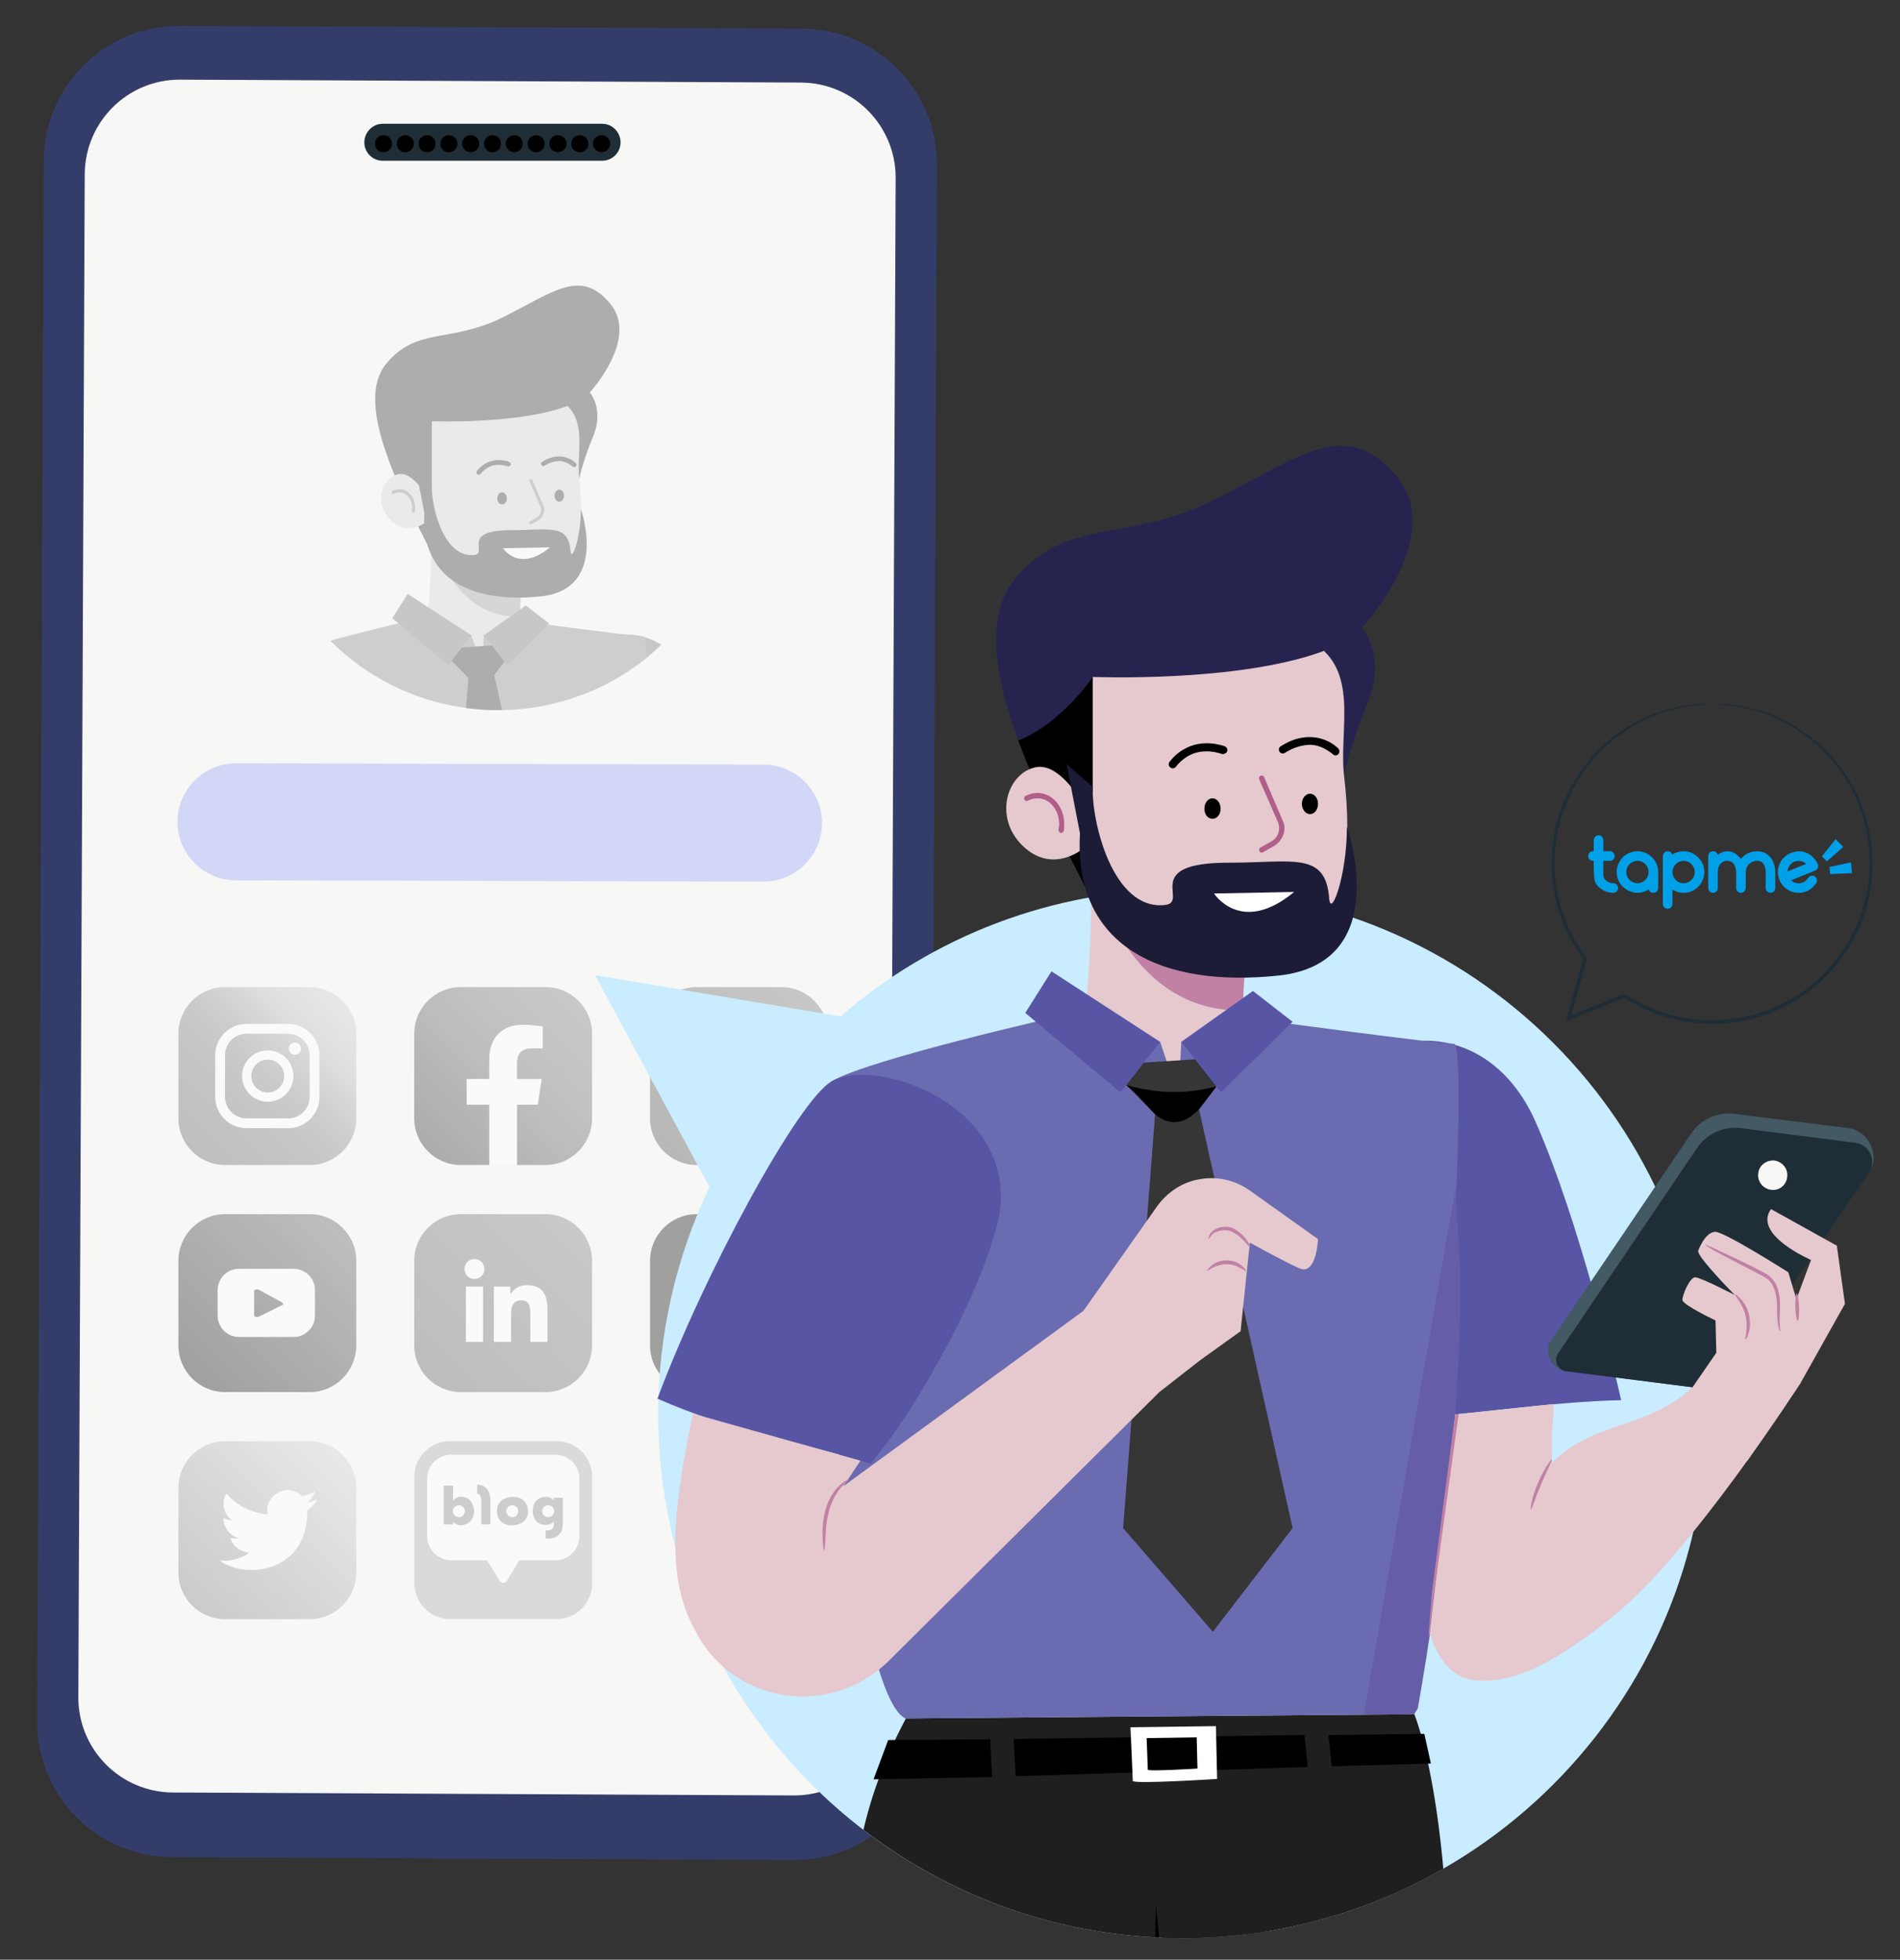 <?xml version="1.0" encoding="utf-8"?>
<!-- Generator: Adobe Illustrator 16.0.0, SVG Export Plug-In . SVG Version: 6.00 Build 0)  -->
<!DOCTYPE svg PUBLIC "-//W3C//DTD SVG 1.1//EN" "http://www.w3.org/Graphics/SVG/1.1/DTD/svg11.dtd">
<svg version="1.1" id="Layer_1" xmlns="http://www.w3.org/2000/svg" xmlns:xlink="http://www.w3.org/1999/xlink" x="0px" y="0px"
	 width="3608px" height="3720px" viewBox="0 0 3608 3720" style="enable-background:new 0 0 3608 3720;" xml:space="preserve">
<rect x="0" y="0" width="3608" height="3720" fill="#333333" stroke="none"/>
<style type="text/css">
<![CDATA[
	.st0{clip-path:url(#SVGID_13_);fill:#26244F;}
	.st1{clip-path:url(#SVGID_17_);fill:#E6C9CE;}
	.st2{fill:#7F7F7F;}
	.st3{clip-path:url(#SVGID_13_);fill:#C181A5;}
	.st4{clip-path:url(#SVGID_17_);fill-rule:evenodd;clip-rule:evenodd;fill:#665DA9;}
	.st5{clip-path:url(#SVGID_17_);fill:#1D1C37;}
	.st6{clip-path:url(#SVGID_17_);fill:#1F1F1F;}
	.st7{clip-path:url(#SVGID_17_);fill:#1F2D36;}
	.st8{fill:#1F2D36;}
	.st9{clip-path:url(#SVGID_17_);fill:#8B959E;}
	.st10{clip-path:url(#SVGID_17_);fill:#5855A5;}
	.st11{clip-path:url(#SVGID_4_);fill-rule:evenodd;clip-rule:evenodd;}
	.st12{fill:#575757;}
	.st13{fill:#8B8B8B;}
	.st14{clip-path:url(#SVGID_17_);fill:#F7F7F5;}
	.st15{clip-path:url(#SVGID_17_);fill:#C181A5;}
	.st16{fill:#F6F6F6;}
	.st17{fill:#F7F7F5;}
	.st18{fill-rule:evenodd;clip-rule:evenodd;fill:#1F2D36;}
	.st19{clip-path:url(#SVGID_2_);}
	.st20{fill:url(#SVGID_5_);}
	.st21{fill:url(#SVGID_6_);}
	.st22{fill:url(#SVGID_7_);}
	.st23{fill:url(#SVGID_8_);}
	.st24{fill:url(#SVGID_9_);}
	.st25{clip-path:url(#SVGID_17_);fill:#FFFFFF;}
	.st26{fill:#959595;}
	.st27{fill-rule:evenodd;clip-rule:evenodd;}
	.st28{fill:#C9ECFF;}
	.st29{opacity:0.3;}
	.st30{opacity:0.5;}
	.st31{opacity:0.7;}
	.st32{fill:#FFFFFF;}
	.st33{opacity:0.3;fill-rule:evenodd;clip-rule:evenodd;fill:#7E8EFA;}
	.st34{clip-path:url(#SVGID_17_);fill:#353635;}
	.st35{clip-path:url(#SVGID_17_);fill:#364352;}
	.st36{fill:#CCCCCC;}
	.st37{fill-rule:evenodd;clip-rule:evenodd;fill:#5E5E5E;}
	.st38{clip-path:url(#SVGID_17_);fill:#6B6BB1;}
	.st39{fill:#343D6A;}
	.st40{fill:#373737;}
	.st41{fill:#6B6B6B;}
	.st42{fill:#6B6BB1;}
	.st43{fill-rule:evenodd;clip-rule:evenodd;fill:#C7C7C7;}
	.st44{fill:#6E6E6E;}
	.st45{fill:#00A0E9;}
	.st46{clip-path:url(#SVGID_13_);fill:#E6C9CE;}
	.st47{fill-rule:evenodd;clip-rule:evenodd;fill:#616161;}
	.st48{fill-rule:evenodd;clip-rule:evenodd;fill:#FFFFFF;}
	.st49{clip-path:url(#SVGID_13_);fill:#B05E8A;}
	.st50{fill:#060606;}
	.st51{fill:#D7D8D7;}
	.st52{clip-path:url(#SVGID_19_);fill:#00A0E9;}
	.st53{fill:url(#SVGID_10_);}
	.st54{fill:url(#SVGID_11_);}
	.st55{clip-path:url(#SVGID_15_);fill-rule:evenodd;clip-rule:evenodd;}
	.st56{clip-path:url(#SVGID_17_);fill-rule:evenodd;clip-rule:evenodd;}
	.st57{clip-path:url(#SVGID_13_);}
	.st58{clip-path:url(#SVGID_17_);}
	.st59{clip-path:url(#SVGID_13_);fill:#1F1F1F;}
	.st60{clip-path:url(#SVGID_17_);fill:#435963;}
	.st61{fill:#A6A6A6;}
	.st62{clip-path:url(#SVGID_13_);fill:#8B959E;}
]]>
</style>
<path class="st39" d="M1508.011,3530.821l-1181.556-5.558c-141.828-0.5-256.4-116.086-255.899-258.414L83.17,305.12
	C83.684,163.292,199.255,48.214,341.598,49.224l1181.056,5.047c142.329,1.01,256.9,116.592,256.399,258.42l-12.614,2961.731
	C1765.926,3416.75,1650.34,3531.321,1508.011,3530.821L1508.011,3530.821L1508.011,3530.821z"/>
<path class="st17" d="M1521.14,156.729c-418.414-2.018-739.928-3.533-1179.042-5.551c-99.429-0.504-180.686,79.747-181.2,179.683
	l-12.114,2890.561c-0.5,99.428,79.757,180.699,179.686,181.199l1179.042,5.557c99.429,0.5,180.185-80.256,180.686-179.686
	l12.628-2891.071C1700.825,237.991,1620.568,157.235,1521.14,156.729L1521.14,156.729L1521.14,156.729z"/>
<path class="st42" d="M1481.269,2596.064h-6.571c-7.571,0-13.628-6.057-13.628-13.628v-39.872c0-7.571,6.057-13.629,13.628-13.629
	h6.571c7.571,0,13.628,6.058,13.628,13.629v39.872C1494.896,2590.008,1488.84,2596.064,1481.269,2596.064L1481.269,2596.064
	L1481.269,2596.064z"/>
<path class="st42" d="M1518.611,2582.95c0,0.501-4.042,1.001-10.6,1.001l1.514-1.001c-0.5,5.544-2.014,13.114-7.071,20.687
	c-2.514,4.043-6.043,7.571-10.586,9.6c-4.543,2.514-10.1,3.528-15.657,3.015c-11.1,0-20.186-6.558-24.728-13.615
	c-5.043-7.071-7.572-14.142-8.586-19.686l1.514,1.515c-8.071-0.514-12.614-1.014-12.614-1.515c0-0.514,4.542-1.014,12.614-1.515
	h1.014l0.5,1.001c1.015,5.057,4.043,11.614,8.586,17.671c5.043,6.057,12.614,11.614,21.7,11.614c5.057,0,9.6-0.514,13.628-2.528
	c4.043-1.514,7.071-4.543,9.086-8.071c5.057-6.058,7.071-13.129,7.571-18.172l0.514-1.515h1
	C1514.569,2581.937,1518.611,2582.437,1518.611,2582.95L1518.611,2582.95L1518.611,2582.95z"/>
<path class="st42" d="M1477.726,2614.236c1.515,0,2.528,4.543,2.528,10.1c0,6.057-1.014,10.6-2.528,10.6
	c-1,0-2.015-4.543-2.015-10.6C1475.711,2618.779,1476.726,2614.236,1477.726,2614.236L1477.726,2614.236L1477.726,2614.236z"/>
<polygon class="st51" points="1264.226,2843.893 1405.054,2843.893 1405.054,2703.064 1264.226,2703.064 1264.226,2843.893 "/>
<polygon class="st51" points="1431.798,2843.893 1572.611,2843.893 1572.611,2703.064 1431.798,2703.064 1431.798,2843.893 "/>
<polygon class="st51" points="1431.798,3018.021 1572.611,3018.021 1572.611,2877.207 1431.798,2877.207 1431.798,3018.021 "/>
<path class="st18" d="M726.698,234.962h416.899c19.186,0,34.828,16.152,34.828,35.332l0,0c0,19.179-15.643,34.826-34.828,34.826
	H726.698c-19.186,0-34.829-15.647-34.829-34.826l0,0C691.869,251.114,707.512,234.962,726.698,234.962L726.698,234.962
	L726.698,234.962z"/>
<path class="st27" d="M769.598,256.666c9.085,0,16.157,7.065,16.157,16.151c0,9.085-7.071,16.151-16.157,16.151
	c-9.086,0-16.143-7.066-16.143-16.151C753.455,263.731,760.512,256.666,769.598,256.666L769.598,256.666L769.598,256.666z
	 M810.983,256.666c9.086,0,16.157,7.065,16.157,16.151c0,9.085-7.071,16.151-16.157,16.151c-9.085,0-16.143-7.066-16.143-16.151
	C794.841,263.731,801.898,256.666,810.983,256.666L810.983,256.666L810.983,256.666z M852.369,256.666
	c9.085,0,16.157,7.065,16.157,16.151c0,9.085-7.072,16.151-16.157,16.151s-16.143-7.066-16.143-16.151
	C836.227,263.731,843.284,256.666,852.369,256.666L852.369,256.666L852.369,256.666z M893.769,256.666
	c9.072,0,16.143,7.065,16.143,16.151c0,9.085-7.071,16.151-16.143,16.151c-9.086,0-16.157-7.066-16.157-16.151
	C877.612,263.731,884.683,256.666,893.769,256.666L893.769,256.666L893.769,256.666z M935.154,256.666
	c9.086,0,16.143,7.065,16.143,16.151c0,9.085-7.057,16.151-16.143,16.151c-8.585,0-16.157-7.066-16.157-16.151
	C918.997,263.731,926.569,256.666,935.154,256.666L935.154,256.666L935.154,256.666z M976.541,256.666
	c9.085,0,16.143,7.065,16.143,16.151c0,9.085-7.057,16.151-16.143,16.151c-8.586,0-16.157-7.066-16.157-16.151
	C960.383,263.731,967.955,256.666,976.541,256.666L976.541,256.666L976.541,256.666z M1017.926,256.666
	c9.086,0,16.658,7.065,16.658,16.151c0,9.085-7.572,16.151-16.658,16.151c-8.585,0-16.157-7.066-16.157-16.151
	C1001.769,263.731,1009.341,256.666,1017.926,256.666L1017.926,256.666L1017.926,256.666z M1059.312,256.666
	c9.085,0,16.657,7.065,16.657,16.151c0,9.085-7.571,16.151-16.657,16.151c-8.585,0-16.157-7.066-16.157-16.151
	C1043.155,263.731,1050.727,256.666,1059.312,256.666L1059.312,256.666L1059.312,256.666z M1100.697,256.666
	c9.086,0,16.657,7.065,16.657,16.151c0,9.085-7.571,16.151-16.657,16.151c-8.571,0-16.143-7.066-16.143-16.151
	C1084.555,263.731,1092.126,256.666,1100.697,256.666L1100.697,256.666L1100.697,256.666z M1142.598,256.666
	c8.571,0,16.143,7.065,16.143,16.151c0,9.085-7.571,16.151-16.143,16.151c-9.086,0-16.657-7.066-16.657-16.151
	C1125.94,263.731,1133.512,256.666,1142.598,256.666L1142.598,256.666L1142.598,256.666z M728.212,256.666
	c9.085,0,16.156,7.065,16.156,16.151c0,9.085-7.071,16.151-16.156,16.151c-9.086,0-16.157-7.066-16.157-16.151
	C712.055,263.731,719.126,256.666,728.212,256.666L728.212,256.666L728.212,256.666z"/>
<path class="st33" d="M448.088,1448.91l1001.829,2.456c61.208,0,111.083,49.875,111.083,111.09l0,0
	c0,61.207-49.875,111.082-111.083,111.082l-1001.829-2.456C386.874,1671.082,337,1621.207,337,1560l0,0
	C337,1498.785,386.874,1448.91,448.088,1448.91L448.088,1448.91L448.088,1448.91z"/>
<g class="st29">
	<defs>
		<circle id="SVGID_1_" class="st29" cx="945.519" cy="897.506" r="450.494"/>
	</defs>
	<clipPath id="SVGID_2_">
		<use xlink:href="#SVGID_1_"  style="overflow:visible;"/>
	</clipPath>
	<g class="st19">
		<g>
			<path d="M1119.882,745.081c0,0,28.306,30.893,5.999,84.53c-22.309,53.625-33.467,99.526-35.603,150.152
				c-1.726,41.615-184.058,66.509-246.268,73.369c-13.298,1.713-21.021,2.574-21.021,2.574l-49.774-97.813
				c-6.438-17.17-22.308-49.776-36.042-87.529c-22.733-60.923-39.893-135.579-4.287-179.333
				c57.923-70.795,121.846-39.478,220.522-87.954c98.678-48.913,148.015-93.965,204.652-27.456
				C1215.123,642.117,1119.882,745.081,1119.882,745.081L1119.882,745.081L1119.882,745.081z"/>
			<path d="M860.305,1032.112l-16.295,21.02c-13.298,1.713-21.021,2.574-21.021,2.574l-49.774-97.813
				c-6.438-17.17-22.308-49.776-36.042-87.529c48.913-19.733,82.803-70.795,82.803-70.795L860.305,1032.112L860.305,1032.112z"/>
			<path class="st36" d="M1013.469,1179.702c0,0,4.726,96.527-99.963,92.666c-103.826-3.861-128.707-111.549-128.707-111.549
				l28.744-6.01c0,0,10.733-114.549,0-196.916l199.926,102.101c-1.712,1.726-3.848,3.863-5.137,6.01
				c-23.17,31.745-20.594,104.688-20.594,104.688L1013.469,1179.702L1013.469,1179.702z"/>
			<path class="st13" d="M987.738,1170.691c-128.72,3.852-164.749-146.739-164.749-146.739l185.343,42.051
				C985.162,1097.748,987.738,1170.691,987.738,1170.691L987.738,1170.691L987.738,1170.691z"/>
			<path class="st36" d="M1103.572,966.465c0.426,18.883-0.425,36.905-2.998,53.626c-10.296,69.085-47.203,118.422-136.44,111.124
				c-131.709-10.724-155.741-139.868-155.741-139.868s-33.889,28.319-66.921-4.287c-32.604-32.179-16.308-81.518,15.873-87.091
				c17.16-3,33.892,14.583,45.901,31.317c5.147,7.297,16.731,3.438,16.731-5.148v-126.57c0,0,160.464,6.436,255.703-28.307
				l1.726-0.862c15.009,14.159,20.594,32.605,22.306,53.2c2.15,28.744-2.999,60.498,0.425,87.518
				C1102.286,929.574,1103.572,948.445,1103.572,966.465L1103.572,966.465L1103.572,966.465z"/>
			<path class="st41" d="M1009.621,994.784l12.86-7.297c6.87-4.287,11.159-12.01,11.159-19.734c0-3-0.862-6.01-2.15-8.573
				l-20.582-48.062c-0.863-1.712-2.576-2.138-3.863-1.712c-1.724,0.861-2.149,2.574-1.724,3.861l21.02,48.051
				c0.863,2.15,1.289,4.287,1.289,6.436c0,6.012-3,11.586-8.148,14.585l-12.871,7.297c-1.289,0.862-1.714,2.574-0.852,4.287
				C1006.61,995.208,1008.332,995.646,1009.621,994.784L1009.621,994.784L1009.621,994.784z"/>
			<path d="M962.419,946.308c0,6.423-3.862,11.147-9.011,11.147s-9.01-4.724-9.01-11.147c0-6.436,3.861-11.584,9.01-11.584
				S962.419,939.872,962.419,946.308L962.419,946.308L962.419,946.308z"/>
			<path d="M1070.97,940.723c0,6.436-3.863,11.583-9.013,11.583c-4.723,0-9.008-5.147-9.008-11.583
				c0-5.999,4.285-11.149,9.008-11.149C1067.106,929.574,1070.97,934.724,1070.97,940.723L1070.97,940.723L1070.97,940.723z"/>
			<path class="st41" d="M747.909,937.297c3.424-1.725,6.861-2.574,10.297-2.574c6.436,0,12.433,2.574,16.732,7.723
				c4.712,5.148,7.711,12.436,7.711,21.021c0,1.712-0.424,3.859-0.849,6.436c0,1.287,0.849,2.999,2.576,3.425
				c1.71,0,2.998-0.851,3.423-2.575c0.436-2.574,0.436-5.149,0.436-7.285c0-20.17-13.73-34.755-30.029-34.755
				c-4.298,0-9.01,1.288-13.31,3.437c-1.287,0.851-1.712,3-0.851,4.287C744.896,937.722,746.62,938.148,747.909,937.297
				L747.909,937.297L747.909,937.297z"/>
			<path class="st41" d="M962.843,1045.835c0,0.437,13.734,14.158,35.194,14.158c8.147,0,17.583-2.136,27.455-8.147
				c1.712-0.863,2.139-2.575,1.289-3.862c-0.863-1.287-3.013-2.148-4.298-1.287c-9.013,5.574-17.16,7.725-24.445,7.725
				c-9.447,0-17.172-3.438-22.745-6.438c-2.575-1.712-4.723-3-6.437-4.286l-1.287-1.287l-0.426-0.437
				c-1.287-1.288-3.008-1.288-4.299-0.426C961.557,1042.835,961.557,1044.984,962.843,1045.835L962.843,1045.835L962.843,1045.835z"
				/>
			<path d="M913.08,899.107L913.08,899.107c0.426-0.852,3.862-5.149,9.437-9.011c5.584-4.287,13.733-7.722,24.456-7.722
				c5.15,0,10.735,0.861,17.161,3.011c2.147,0.424,4.722-0.863,5.584-3.011c0.852-2.138-0.438-4.712-2.576-5.575
				c-7.297-2.575-14.159-3.436-20.169-3.436c-13.722,0-24.02,5.147-30.892,10.297c-6.862,5.148-10.298,10.297-10.723,10.724
				c-1.287,2.148-0.862,4.723,1.286,6.009C908.794,902.105,911.369,901.255,913.08,899.107L913.08,899.107L913.08,899.107z"/>
			<path d="M1093.7,879.373c-0.425-0.424-12.009-12.872-32.167-12.872c-9.447,0-20.171,2.575-32.181,10.298
				c-2.148,1.288-2.572,3.862-1.285,6.011c1.285,2.138,4.286,2.574,5.999,1.286c10.734-6.873,20.171-8.585,27.467-9.011
				c8.148,0,14.583,3.001,18.872,5.576c2.148,1.287,3.86,2.574,5.147,3.435l1.288,0.852v0.436h0.424l0.863-0.863l-0.863,0.863l0,0
				l0.863-0.863l-0.863,0.863c1.288,1.712,4.3,2.137,6.011,0.424C1094.988,884.097,1095.425,881.523,1093.7,879.373L1093.7,879.373
				L1093.7,879.373z"/>
			<path class="st26" d="M1278.619,2138.165L1278.619,2138.165L1278.619,2138.165L1278.619,2138.165L1278.619,2138.165z
				 M1278.619,2138.588L1278.619,2138.588L1278.619,2138.588L1278.619,2138.588L1278.619,2138.588z M1246.441,2141.162l31.752-1.711
				c0.426,0,0.426-0.438,0.426-0.438s0,0.438-0.426,0.438L1246.441,2141.162L1246.441,2141.162z"/>
			<path d="M1178.23,1954.531c0,0,70.359,166.462,21.021,619.953H942.686l-18.022-336.359l0,0l-37.327,337.221l-294.742-0.437
				c6.434-205.076-106.4-380.124,19.309-615.656L1178.23,1954.531L1178.23,1954.531z"/>
		</g>
		<g>
			<defs>
				<path id="SVGID_3_" d="M1178.23,1954.531c0,0,21.446,50.627,32.169,172.047c-85.381,49.338-184.482,77.221-290.457,77.221
					c-133.856,0-256.99-44.617-355.242-120.123c9.009-39.902,24.032-81.095,47.203-124.423L1178.23,1954.531L1178.23,1954.531z"/>
			</defs>
			<clipPath id="SVGID_4_">
				<use xlink:href="#SVGID_3_"  style="overflow:visible;"/>
			</clipPath>
			<polygon class="st11" points="890.35,2164.756 909.219,2368.982 909.644,2379.703 881.764,2647.415 890.35,2164.756 			"/>
		</g>
		<g>
			<polygon points="1199.251,2574.484 1185.517,2226.106 893.348,2172.906 911.369,2362.109 942.686,2574.484 1199.251,2574.484 			
				"/>
			<path d="M1082.552,1977.702l106.825-1.288l7.298,33.029l-110.697,3.012C1085.127,2000.871,1083.838,1989.284,1082.552,1977.702
				L1082.552,1977.702L1082.552,1977.702z"/>
			<path class="st12" d="M1109.146,1249.199c-15.446,38.189,20.598,236.395,64.359,375.409
				c78.944-4.723,157.026-18.018,235.109-19.743c-6-26.594-45.477-196.491-95.24-309.763
				C1258.887,1171.979,1131.891,1193,1109.146,1249.199L1109.146,1249.199L1109.146,1249.199z"/>
			<path d="M732.024,1981.987l323.924-4.285c1.286,12.007,2.148,24.017,3.435,35.604l-325.21,10.294
				C733.312,2009.881,732.886,1996.146,732.024,1981.987L732.024,1981.987L732.024,1981.987z"/>
			<path d="M705.853,1982.414c0.441,14.157,1.289,28.314,2.15,42.05l-132.142,2.575l16.308-43.764L705.853,1982.414
				L705.853,1982.414z"/>
			<path class="st32" d="M957.27,1967.83l1.287,58.783c0,0-93.952,5.998-93.952,2.139c0-3.865-2.573-59.637-2.573-59.637
				L957.27,1967.83L957.27,1967.83z M881.338,2016.316c0,2.138,55.336-1.288,55.336-1.288l-0.848-34.755l-55.774,0.852
				C880.051,1981.125,881.338,2013.742,881.338,2016.316L881.338,2016.316L881.338,2016.316z"/>
			<path class="st44" d="M1178.23,1954.531c0,0-16.733-37.754-5.149-67.358c36.467-119.274,66.921-679.164,49.337-679.164
				c-17.593,0-215.373-26.595-215.373-26.595l-88.392,24.459l-2.998,60.922l-20.596-60.922l-109.397-29.183
				c0,0-214.949,48.488-256.14,72.933c-41.179,24.893,17.17,683.889,82.381,709.63L1178.23,1954.531L1178.23,1954.531z"/>
			<path class="st26" d="M538.532,1672.661L538.532,1672.661L538.532,1672.661L538.532,1672.661L538.532,1672.661z
				 M538.532,1673.946c0-0.437,0-0.862,0-0.862S538.532,1673.51,538.532,1673.946L538.532,1673.946L538.532,1673.946z
				 M610.19,1958.391c-27.468-15.021-53.638-142.013-71.658-284.444C556.553,1816.377,582.723,1943.37,610.19,1958.391
				L610.19,1958.391L610.19,1958.391z M610.616,1958.817c0,0-0.426,0-0.426-0.427
				C610.19,1958.817,610.616,1958.817,610.616,1958.817L610.616,1958.817L610.616,1958.817z M610.616,1958.817L610.616,1958.817
				L610.616,1958.817L610.616,1958.817L610.616,1958.817z M610.616,1958.817L610.616,1958.817L610.616,1958.817L610.616,1958.817
				L610.616,1958.817z M611.041,1958.817c0,0,0,0-0.424,0C611.041,1958.817,611.041,1958.817,611.041,1958.817L611.041,1958.817
				L611.041,1958.817z M611.041,1958.817L611.041,1958.817L611.041,1958.817L611.041,1958.817L611.041,1958.817z M611.041,1959.253
				c0-0.436,0-0.436,0-0.436S611.041,1958.817,611.041,1959.253L611.041,1959.253L611.041,1959.253z M611.466,1959.253
				c-0.425,0-0.425,0-0.425,0S611.041,1959.253,611.466,1959.253L611.466,1959.253L611.466,1959.253z M611.466,1959.253
				L611.466,1959.253L611.466,1959.253L611.466,1959.253L611.466,1959.253z M611.466,1959.253L611.466,1959.253L611.466,1959.253
				L611.466,1959.253L611.466,1959.253z M611.466,1959.253L611.466,1959.253L611.466,1959.253L611.466,1959.253L611.466,1959.253z
				 M611.903,1959.253h-0.438H611.903L611.903,1959.253L611.903,1959.253z M611.903,1959.253L611.903,1959.253L611.903,1959.253
				L611.903,1959.253L611.903,1959.253L611.903,1959.253z"/>
			<path class="st50" d="M1207.823,1896.608L1207.823,1896.608L1207.823,1896.608L1207.823,1896.608L1207.823,1896.608z
				 M1207.823,1896.608L1207.823,1896.608L1207.823,1896.608L1207.823,1896.608z M1207.823,1896.608L1207.823,1896.608
				L1207.823,1896.608L1207.823,1896.608L1207.823,1896.608z M1207.823,1896.608L1207.823,1896.608L1207.823,1896.608
				L1207.823,1896.608L1207.823,1896.608z M1178.23,1954.531c0,0,17.583-28.318,29.17-57.488c0-0.435,0.423-0.435,0.423-0.435
				s-0.423,0-0.423,0.435C1195.813,1926.213,1178.23,1954.531,1178.23,1954.531L1178.23,1954.531L1178.23,1954.531z"/>
			<path class="st44" d="M611.903,1959.253L611.903,1959.253l566.327-6.872v2.15c-23.605-128.281,39.892-190.492,47.614-334.22
				c-251.415-58.349-495.107-98.677-709.62-227.384c2.152,80.654,10.298,183.619,22.308,279.733l0,0v0.423c0,0,0,0.426,0,0.862l0,0
				c18.021,142.431,44.19,269.424,71.658,284.444l0,0c0,0.427,0.426,0.427,0.426,0.427l0,0l0,0l0,0l0,0l0,0c0.424,0,0.424,0,0.424,0
				l0,0l0,0l0,0c0,0,0,0,0,0.436l0,0c0,0,0,0,0.425,0l0,0l0,0l0,0l0,0l0,0l0,0l0,0H611.903L611.903,1959.253L611.903,1959.253
				L611.903,1959.253L611.903,1959.253z"/>
			<polygon points="935.826,1225.179 876.614,1229.04 857.305,1253.922 889.487,1286.526 853.871,1747.305 953.834,1862.716 
				1042.652,1747.305 938.401,1280.953 958.133,1255.207 935.826,1225.179 			"/>
			<polygon class="st12" points="1042.652,1183.552 998.46,1149.235 918.653,1205.873 962.843,1262.07 1042.652,1183.552 			"/>
			<polygon class="st12" points="744.896,1173.691 774.075,1127.353 895.06,1205.873 850.869,1262.07 744.896,1173.691 			"/>
			<path class="st12" d="M529.522,1249.623c-37.755,21.032-143.291,216.236-194.354,353.528
				c85.38,37.754,154.888,46.766,237.256,72.509c41.19-47.19,115.412-170.76,140.304-263.001
				C748.333,1282.667,582.723,1220.455,529.522,1249.623L529.522,1249.623L529.522,1249.623z"/>
			<path d="M1103.147,966.465c0,0,53.626,151.877-76.368,165.612c-129.994,13.721-228.246-32.18-220.96-158.312l-15.01-77.231
				l29.167,25.319c-1.286,39.04,22.308,137.291,79.809,131.706c29.604-2.575-29.182-47.614,73.355-47.19
				c69.511,0,106.401-12.872,110.262,39.904C1085.127,1068.579,1103.147,1021.378,1103.147,966.465L1103.147,966.465
				L1103.147,966.465z"/>
			<path class="st32" d="M1044.363,1038.973l-89.244,1.713C955.119,1040.686,985.162,1087.887,1044.363,1038.973L1044.363,1038.973
				L1044.363,1038.973z"/>
			<path class="st27" d="M938.401,1280.953c-16.735,17.157-32.618,18.871-48.914,5.573l-22.308-24.031l-9.874-8.573
				c17.596,5.148,38.193,8.148,56.638,7.724c0.849,0,1.288,0,2.138,0c13.733-0.438,27.468-2.576,41.627-6.013l0,0l-10.735,14.161
				L938.401,1280.953L938.401,1280.953z"/>
			<path class="st47" d="M1122.019,1954.958l52.349-300.321l2.999-18.02l47.191-270.297c-0.425,9.447,0.862,24.033,0.862,24.033
				c0.424,4.285,0.424,8.585,0.424,12.87c13.734,148.016-17.584,398.144-43.751,544.872c-2.574,3.862-3.863,6.436-3.863,6.436
				h-18.883C1143.038,1954.531,1122.019,1954.958,1122.019,1954.958L1122.019,1954.958L1122.019,1954.958z"/>
			<path class="st36" d="M561.277,1672.224l-18.882,28.319l267.285-195.206l81.956-116.272
				c11.146-15.445,27.456-26.606,46.326-30.028c19.746-3.863,40.329,0.422,57.062,12.434l75.946,54.061
				c0,0-1.713,40.754-20.598,32.607c-18.446-8.151-55.348-28.745-55.348-28.745l-10.297,98.674l-45.477,32.607l-45.05,35.18
				l-302.03,299.902c-65.222,64.348-174.619,46.765-215.373-35.178c-32.181-57.926-24.893-131.721-2.149-240.693L561.277,1672.224
				L561.277,1672.224z"/>
			<path class="st13" d="M548.831,1693.255c0-0.437-5.15,0.851-11.149,6.862c-6.012,5.574-12.447,15.446-15.446,27.456
				c-3.435,12.447-3.435,23.594-3.009,31.741c0.435,8.161,0.86,12.873,1.723,12.873c0.426,0,0.849-5.148,1.287-12.873
				c0.426-8.147,0.852-18.872,3.862-30.456c3-11.584,8.573-21.02,13.723-27.03C544.968,1696.255,549.268,1693.681,548.831,1693.255
				L548.831,1693.255L548.831,1693.255z"/>
			<path class="st13" d="M995.461,1434.542c0.424-0.426-0.863-3.435-3.861-8.147c-3.438-4.3-8.588-10.299-17.172-13.735
				c-8.573-2.574-17.159,0.425-21.446,4.288c-4.285,4.299-4.285,8.584-3.863,8.584c0.426,0,1.714-3.437,5.577-6.436
				c3.859-2.574,11.158-4.727,18.444-2.574c7.299,2.574,12.448,8.147,16.308,12.01
				C992.886,1432.393,995.024,1434.967,995.461,1434.542L995.461,1434.542L995.461,1434.542z"/>
			<path class="st13" d="M947.409,1460.71c0.426,0.436,2.576-1.286,6.425-3.423c3.436-1.726,9.009-3.862,15.446-3.862
				c6.012,0,11.584,2.137,15.021,4.288c3.861,1.711,6.012,3.859,6.436,3.433c0.424-0.436-0.862-3.007-4.724-6.01
				c-3.425-3-9.437-6.012-16.733-6.012c-7.285,0-13.722,3.012-17.157,6.012C948.698,1458.139,947.409,1460.71,947.409,1460.71
				L947.409,1460.71L947.409,1460.71z"/>
			<path class="st36" d="M1331.396,1674.372c57.91-57.062,131.704-30.029,187.479-122.707l89.667,33.892
				c0,0-120.984,188.355-206.365,257.852c-85.378,69.933-127.42,75.945-155.736,73.369c-39.466-3-51.052-52.772-51.052-52.772
				l28.318-243.256l109.401-11.587C1334.393,1627.608,1330.957,1618.172,1331.396,1674.372L1331.396,1674.372L1331.396,1674.372z"/>
			<path class="st13" d="M1331.396,1670.937c-0.865-0.424-9.013,10.735-15.448,26.167c-6.872,15.886-9.01,29.182-7.723,29.607
				c0.851,0,4.712-12.873,11.147-27.882C1325.81,1683.382,1332.243,1671.798,1331.396,1670.937L1331.396,1670.937L1331.396,1670.937
				z"/>
			<path class="st13" d="M1223.707,1620.749l-25.744,196.914c-1.287,15.023-2.149,27.893-3.012,37.328
				c-0.849,8.587-1.287,13.735-0.849,13.735c0,0,0.849-5.148,2.137-13.735l4.298-37.328l27.03-197.352L1223.707,1620.749
				L1223.707,1620.749z"/>
			<path class="st40" d="M1535.185,1286.104l127.418,15.869c19.309,2.574,33.468,27.032,24.459,44.616l-160.039,232.968
				c-6,9.011-16.721,13.722-27.456,12.436l-155.3-20.157c-17.596-4.725-21.457-25.319-12.871-34.755l154.873-228.672
				C1496.993,1292.1,1515.875,1283.527,1535.185,1286.104L1535.185,1286.104L1535.185,1286.104z"/>
			<path d="M1542.046,1301.973l127.418,16.297c15.884,2.148,24.032,20.169,15.022,33.467l-156.178,227.821
				c-5.997,9.011-16.721,14.159-27.879,12.436l-153.164-19.298c-9.436-1.285-14.158-12.021-9.01-19.745l154.452-228.244
				C1503.429,1308.409,1522.735,1299.398,1542.046,1301.973L1542.046,1301.973L1542.046,1301.973z"/>
			<path class="st16" d="M1593.531,1356.458c-0.862,9.013-9.009,15.447-18.019,14.161c-9.011-1.289-15.447-9.447-14.161-18.446
				c0.865-9.009,9.436-15.021,18.022-14.157C1588.385,1339.302,1594.818,1347.448,1593.531,1356.458L1593.531,1356.458
				L1593.531,1356.458z"/>
			<path class="st36" d="M1575.512,1392.064l73.355,40.766l9.014,64.784l-49.339,87.942l-59.636,87.104l-60.924-81.957
				l26.606-38.603l-0.86-36.042c0,0-36.468-17.158-36.895-22.743c0-5.999,8.149-24.882,14.16-25.305
				c6,0,44.191,19.731,44.191,19.731s-42.904-43.328-40.768-49.338c2.149-5.574,9.012-20.597,18.884-21.02
				c9.874-0.438,81.518,45.05,81.518,45.05l9.01,30.03l16.298-43.766C1620.126,1448.699,1554.915,1420.807,1575.512,1392.064
				L1575.512,1392.064L1575.512,1392.064z"/>
			<path class="st13" d="M1547.193,1537.081c0.426,0.426,2.149-2.151,3.437-7.3c1.713-4.71,2.138-12.009,0.425-19.73
				c-1.712-7.725-5.573-14.161-9.009-17.586c-3.439-3.862-6.014-5.586-6.437-5.147c-0.864,0.85,8.147,9.436,11.584,23.593
				C1550.63,1525.071,1545.905,1537.081,1547.193,1537.081L1547.193,1537.081L1547.193,1537.081z"/>
			<path class="st13" d="M1585.81,1528.493c0.424-0.426-1.287-8.147-0.438-21.02c0-5.999,0.862-14.158-1.289-22.731
				c-0.848-4.298-2.573-9.009-5.57-12.872c-3-4.299-7.287-7.299-11.587-9.436c-17.583-9.447-33.892-16.735-45.476-22.319
				c-11.584-5.573-18.872-8.573-19.31-8.147c0,0.425,6.874,4.723,18.021,10.722c11.586,6.01,27.459,14.16,44.629,23.17
				c4.285,2.152,8.146,4.723,10.723,8.147c2.573,3.438,3.861,7.725,5.148,11.587c1.714,8.159,1.714,15.444,1.714,21.88
				C1582.374,1520.783,1584.945,1528.493,1585.81,1528.493L1585.81,1528.493L1585.81,1528.493z"/>
			<path class="st13" d="M1605.117,1516.484c1.286,0,1.711-6.859,1.711-15.01c-0.426-8.584-1.711-15.446-2.573-15.446
				c-1.289,0-1.712,6.862-1.712,15.446C1602.967,1510.051,1604.255,1516.484,1605.117,1516.484L1605.117,1516.484L1605.117,1516.484
				z"/>
		</g>
	</g>
</g>
<g class="st31">
	<g class="st30">
		
			<linearGradient id="SVGID_5_" gradientUnits="userSpaceOnUse" x1="2695.822" y1="2697.881" x2="2981.669" y2="2983.728" gradientTransform="matrix(0 1 -1 0 3348.467 65.907)">
			<stop  offset="0" style="stop-color:#CECECE"/>
			<stop  offset="1" style="stop-color:#787878"/>
		</linearGradient>
		<path class="st20" d="M338.789,2985.179v-161.06c0-48.59,39.745-88.334,88.344-88.334h161.06
			c48.597,0,88.343,39.744,88.343,88.334v161.06c0,48.589-39.746,88.351-88.343,88.351h-161.06
			C378.534,3073.529,338.789,3033.768,338.789,2985.179z"/>
		<path class="st32" d="M600.953,2846.79c-5.841,2.644-12.304,4.247-18.62,5.302c2.995-0.49,7.396-5.916,9.165-8.115
			c2.699-3.338,4.924-7.151,6.183-11.275c0.166-0.326,0.28-0.727-0.032-0.965c-0.408-0.172-0.688-0.082-0.998,0.082
			c-7.036,3.771-14.317,6.513-22.088,8.459c-0.639,0.156-1.114,0-1.522-0.408c-0.639-0.721-1.245-1.408-1.932-1.973
			c-3.256-2.78-6.74-4.958-10.701-6.553c-5.172-2.127-10.817-3.002-16.413-2.643c-5.415,0.336-10.733,1.874-15.56,4.386
			c-4.811,2.519-9.129,6.038-12.551,10.251c-3.55,4.377-6.167,9.548-7.51,15.029c-1.277,5.285-1.176,10.514-0.391,15.854
			c0.131,0.886,0.033,1.015-0.753,0.886c-30.336-4.518-55.488-15.366-75.891-38.626c-0.884-1.014-1.375-1.014-2.096,0.081
			c-8.934,13.387-4.596,34.894,6.564,45.465c1.486,1.414,3.008,2.823,4.661,4.107c-0.604,0.122-8.018-0.68-14.644-4.107
			c-0.883-0.564-1.326-0.237-1.408,0.77c-0.082,1.439,0.049,2.773,0.247,4.354c1.702,13.555,11.111,26.123,23.988,31.014
			c1.52,0.639,3.207,1.203,4.86,1.49c-2.93,0.638-5.958,1.096-14.367,0.441c-1.049-0.205-1.44,0.326-1.049,1.325
			c6.316,17.23,19.963,22.353,30.174,25.272c1.375,0.238,2.731,0.238,4.106,0.557c-0.082,0.132-0.163,0.132-0.245,0.246
			c-3.386,5.162-15.12,9.006-20.602,10.92c-9.947,3.471-20.781,5.049-31.302,4.01c-1.669-0.244-2.028-0.236-2.487,0
			c-0.459,0.287-0.065,0.68,0.476,1.121c2.142,1.408,4.302,2.659,6.512,3.87c6.675,3.542,13.646,6.356,20.944,8.37
			c37.586,10.373,79.949,2.748,108.158-25.307c22.187-22.023,29.96-52.4,29.96-82.819c0-1.187,1.408-1.841,2.242-2.47
			c5.759-4.329,10.423-9.524,14.709-15.309c0.965-1.31,0.981-2.453,0.981-2.93c0-0.089,0-0.163,0-0.163
			C601.723,2846.299,601.706,2846.447,600.953,2846.79z"/>
	</g>
	<g class="st30">
		<g>
			
				<linearGradient id="SVGID_6_" gradientUnits="userSpaceOnUse" x1="2222.324" y1="2715.469" x2="2508.172" y2="3001.317" gradientTransform="matrix(0 1 -1 0 3366.064 108.391)">
				<stop  offset="0" style="stop-color:#555555"/>
				<stop  offset="1" style="stop-color:#000000"/>
			</linearGradient>
			<path class="st21" d="M338.789,2554.166v-161.051c0-48.59,39.761-88.359,88.36-88.359h161.043
				c48.597,0,88.359,39.77,88.359,88.359v161.051c0,48.59-39.763,88.359-88.359,88.359H427.149
				C378.55,2642.501,338.789,2602.756,338.789,2554.166z"/>
			<path class="st32" d="M598.091,2449.085c0-22.401-18.164-40.565-40.548-40.565H453.836c-22.401,0-40.546,18.164-40.546,40.565
				v48.253c0,22.4,18.145,40.564,40.546,40.564h103.707c22.385,0,40.548-18.164,40.548-40.564V2449.085z M537.091,2476.836
				l-46.487,22.98c-1.832,0.998-8.018-0.311-8.018-2.389v-47.239c0-2.095,6.235-3.403,8.067-2.364l44.505,24.226
				C537.025,2473.111,538.988,2475.797,537.091,2476.836z"/>
		</g>
		<g>
			
				<linearGradient id="SVGID_7_" gradientUnits="userSpaceOnUse" x1="2179.844" y1="2285.285" x2="2465.696" y2="2571.137" gradientTransform="matrix(0 1 -1 0 3383.681 150.871)">
				<stop  offset="0" style="stop-color:#747474"/>
				<stop  offset="1" style="stop-color:#525252"/>
			</linearGradient>
			<path class="st22" d="M786.591,2554.166v-161.051c0-48.59,39.76-88.359,88.359-88.359h161.043
				c48.596,0,88.359,39.77,88.359,88.359v161.051c0,48.59-39.763,88.359-88.359,88.359H874.95
				C826.351,2642.525,786.591,2602.756,786.591,2554.166z"/>
			<path class="st32" d="M884.653,2442.178h32.709v105.084h-32.709V2442.178z M900.998,2389.98c10.472,0,18.949,8.484,18.949,18.924
				c0,10.448-8.478,18.95-18.949,18.95c-10.472,0-18.946-8.502-18.946-18.95C882.052,2398.465,890.526,2389.98,900.998,2389.98"/>
			<path class="st32" d="M937.848,2442.178h31.318v14.375h0.443c4.368-8.254,15.022-16.967,30.924-16.967
				c33.072,0,39.157,21.745,39.157,50.037v57.639h-32.625v-51.094c0-12.182-0.248-27.867-16.987-27.867
				c-17,0-19.585,13.288-19.585,26.984v51.977h-32.645V2442.178z"/>
		</g>
		<g>
			
				<linearGradient id="SVGID_8_" gradientUnits="userSpaceOnUse" x1="2239.903" y1="2148.21" x2="2525.754" y2="1862.359" gradientTransform="matrix(0 1 -1 0 3408.564 90.8)">
				<stop  offset="0" style="stop-color:#000000"/>
				<stop  offset="1" style="stop-color:#000000"/>
			</linearGradient>
			<path class="st23" d="M1234.408,2554.166V2393.09c0-48.589,39.746-88.334,88.342-88.334h161.061
				c48.596,0,88.342,39.745,88.342,88.334v161.076c0,48.59-39.747,88.335-88.342,88.335H1322.75
				C1274.154,2642.501,1234.408,2602.756,1234.408,2554.166z"/>
			<g>
				<path class="st37" d="M1448.956,2442.652c13.812,9.859,30.747,15.686,49.025,15.686v-35.172c-3.455,0-6.906-0.361-10.292-1.081
					v27.678c-18.295,0-35.214-5.8-49.04-15.684v71.759c0,35.918-29.127,65.018-65.025,65.018c-13.402,0-25.855-4.058-36.213-10.986
					c11.814,12.066,28.276,19.561,46.486,19.561c35.934,0,65.059-29.125,65.059-65.018V2442.652L1448.956,2442.652z
					 M1461.654,2407.17c-7.069-7.714-11.698-17.688-12.698-28.692v-4.54h-9.769
					C1441.658,2387.951,1450.021,2399.905,1461.654,2407.17L1461.654,2407.17z M1360.124,2532.305
					c-3.943-5.17-6.071-11.486-6.071-18.008c0-16.395,13.32-29.729,29.763-29.729c3.061,0,6.105,0.474,9.015,1.397v-35.957
					c-3.403-0.449-6.854-0.654-10.289-0.589v27.997c-2.93-0.924-5.975-1.398-9.035-1.398c-16.427,0-29.747,13.311-29.747,29.731
					C1343.76,2517.366,1350.422,2527.404,1360.124,2532.305z"/>
				<path class="st48" d="M1438.649,2434.079c13.826,9.884,30.745,15.684,49.04,15.684v-27.678
					c-10.212-2.167-19.228-7.493-26.036-14.915c-11.632-7.265-19.996-19.219-22.466-33.232h-25.624v140.475
					c-0.065,16.38-13.366,29.641-29.748,29.641c-9.67,0-18.261-4.621-23.692-11.748c-9.702-4.9-16.364-14.938-16.364-26.556
					c0-16.421,13.32-29.731,29.747-29.731c3.159,0,6.187,0.499,9.035,1.398v-27.997c-35.295,0.729-63.67,29.552-63.67,64.993
					c0,17.688,7.069,33.724,18.539,45.457c10.357,6.945,22.811,10.986,36.213,10.986c35.898,0,65.025-29.1,65.025-65.018V2434.079z"
					/>
				<path class="st43" d="M1487.689,2422.085v-7.493c-9.215,0.025-18.229-2.545-26.036-7.422
					C1468.561,2414.73,1477.657,2419.941,1487.689,2422.085z M1439.188,2373.938c-0.228-1.324-0.407-2.685-0.538-4.033v-4.516
					h-35.395v140.449c-0.048,16.381-13.35,29.65-29.748,29.65c-4.81,0-9.357-1.154-13.383-3.184
					c5.431,7.127,14.022,11.748,23.692,11.748c16.381,0,29.682-13.261,29.748-29.641v-140.475H1439.188z M1382.542,2449.419v-7.961
					c-2.963-0.409-5.942-0.604-8.918-0.604c-35.934,0-65.045,29.102-65.045,64.984c0,22.516,11.44,42.348,28.832,54.031
					c-11.47-11.733-18.539-27.77-18.539-45.457C1318.872,2478.971,1347.247,2450.148,1382.542,2449.419L1382.542,2449.419z"/>
			</g>
		</g>
	</g>
	<g class="st30">
		<g>
			
				<linearGradient id="SVGID_9_" gradientUnits="userSpaceOnUse" x1="1774.298" y1="2655.993" x2="2211.119" y2="3092.814" gradientTransform="matrix(0 1 -1 0 3336.023 95.948)">
				<stop  offset="0.001" style="stop-color:#D6D6D6"/>
				<stop  offset="0.209" style="stop-color:#B3B3B3"/>
				<stop  offset="0.377" style="stop-color:#7B7B7B"/>
				<stop  offset="0.524" style="stop-color:#686868"/>
				<stop  offset="0.739" style="stop-color:#555555"/>
				<stop  offset="1" style="stop-color:#595959"/>
			</linearGradient>
			<path class="st24" d="M338.789,2123.137v-161.06c0-48.589,39.761-88.351,88.344-88.351h161.06
				c48.597,0,88.359,39.762,88.359,88.351v161.06c0,48.59-39.763,88.352-88.359,88.352h-161.06
				C378.55,2211.488,338.789,2171.727,338.789,2123.137z"/>
			<g>
				<path class="st32" d="M560.079,1978.965c-6.414,0-11.6,5.186-11.6,11.592c0,6.423,5.186,11.618,11.6,11.618
					c6.433,0,11.619-5.195,11.619-11.618C571.698,1984.15,566.512,1978.965,560.079,1978.965z"/>
				<path class="st32" d="M508.488,1993.855c-26.899,0-48.778,21.852-48.778,48.744c0,26.891,21.879,48.77,48.778,48.77
					c26.885,0,48.746-21.879,48.746-48.77C557.233,2015.707,535.373,1993.855,508.488,1993.855z M508.488,2073.844
					c-17.245,0-31.253-14.007-31.253-31.244c0-17.215,14.008-31.221,31.253-31.221c17.215,0,31.22,14.006,31.22,31.221
					C539.708,2059.837,525.703,2073.844,508.488,2073.844z"/>
				<path class="st32" d="M547.185,2141.611h-79.047c-32.792,0-59.479-26.689-59.479-59.479v-79.059
					c0-32.799,26.687-59.471,59.479-59.471h79.047c32.792,0,59.481,26.672,59.481,59.471v79.059
					C606.667,2114.922,579.977,2141.611,547.185,2141.611z M468.138,1962.226c-22.532,0-40.842,18.326-40.842,40.849v79.059
					c0,22.53,18.311,40.841,40.842,40.841h79.047c22.515,0,40.858-18.311,40.858-40.841v-79.059
					c0-22.522-18.343-40.849-40.858-40.849H468.138z"/>
			</g>
		</g>
		<g>
			
				<linearGradient id="SVGID_10_" gradientUnits="userSpaceOnUse" x1="1773.707" y1="2225.189" x2="2059.558" y2="2511.041" gradientTransform="matrix(0 1 -1 0 3323.586 125.978)">
				<stop  offset="0" style="stop-color:#737373"/>
				<stop  offset="0.197" style="stop-color:#6A6A6A"/>
				<stop  offset="0.516" style="stop-color:#525252"/>
				<stop  offset="0.918" style="stop-color:#2A2A2A"/>
				<stop  offset="1" style="stop-color:#212121"/>
			</linearGradient>
			<path class="st53" d="M786.591,2123.145v-161.067c0-48.589,39.76-88.342,88.359-88.342h161.043
				c48.596,0,88.359,39.753,88.359,88.342v161.067c0,48.59-39.763,88.344-88.359,88.344h-54.146l-28.356-6.905l-24.399,6.905H874.95
				C826.351,2211.488,786.591,2171.734,786.591,2123.145z"/>
			<g>
				<path class="st32" d="M1021.216,2096.981l7.463-48.819h-46.832v-31.67c0-13.369,6.545-26.385,27.523-26.385h21.304v-41.561
					c0,0-19.341-3.298-37.814-3.298c-38.567,0-63.768,23.382-63.768,65.704v37.209h-42.885v48.819h42.885v114.507h52.755v-114.507
					H1021.216z"/>
			</g>
		</g>
		<g>
			
				<linearGradient id="SVGID_11_" gradientUnits="userSpaceOnUse" x1="1863.818" y1="1814.705" x2="2149.668" y2="2100.554" gradientTransform="matrix(0 1 -1 0 3360.91 35.867)">
				<stop  offset="0" style="stop-color:#6F6F6F"/>
				<stop  offset="1" style="stop-color:#424242"/>
			</linearGradient>
			<path class="st54" d="M1234.408,2123.137v-161.06c0-48.589,39.746-88.342,88.342-88.342h161.061
				c48.579,0,88.358,39.753,88.358,88.342v161.06c0,48.59-39.779,88.352-88.358,88.352H1322.75
				C1274.154,2211.488,1234.408,2171.727,1234.408,2123.137z"/>
			<path class="st48" d="M1390.279,2079.334c-0.163,0.604-0.326,1.096-0.44,1.596c-7.545,29.492-8.379,36.039-16.101,49.742
				c-3.699,6.505-7.854,12.672-12.454,18.572c-0.505,0.67-0.998,1.538-2.044,1.324c-1.114-0.236-1.212-1.268-1.343-2.168
				c-1.245-8.966-1.914-17.957-1.636-27.006c0.408-11.781,1.865-15.831,17.065-79.72c0.229-0.982-0.033-1.792-0.359-2.677
				c-3.633-9.809-4.354-19.757-1.18-29.854c6.874-21.787,31.582-23.463,35.901-5.481c2.666,11.12-4.368,25.675-9.785,47.191
				c-4.468,17.753,16.411,30.368,34.281,17.409c16.476-11.945,22.874-40.588,21.646-60.879
				c-2.387-40.471-46.764-49.21-74.925-36.186c-32.267,14.923-39.597,54.932-25.034,73.217c1.848,2.323,3.272,3.746,2.65,6.104
				c-0.933,3.664-1.767,7.354-2.765,10.994c-0.753,2.709-3.027,3.691-5.759,2.578c-5.384-2.169-9.852-5.596-13.483-10.096
				c-12.372-15.324-15.922-45.635,0.439-71.301c18.132-28.423,51.855-39.927,82.633-36.441c36.784,4.181,60.02,29.299,64.373,57.803
				c1.995,13.001,0.555,45.006-17.672,67.637c-20.963,26.008-54.964,27.734-70.641,11.764
				C1392.44,2082.238,1391.476,2080.805,1390.279,2079.334z"/>
		</g>
	</g>
	<g class="st30">
		<path class="st61" d="M1124.499,3005.738c0,37.283-30.223,67.522-67.529,67.522H854.381c-37.29,0-67.529-30.239-67.529-67.522
			v-202.596c0-37.3,30.239-67.537,67.529-67.537h202.589c37.306,0,67.529,30.237,67.529,67.537V3005.738z"/>
		<path class="st32" d="M1054.581,2761.418H856.77c-25.214,0-45.653,20.518-45.653,45.814v108.739
			c0,25.297,20.439,45.825,45.653,45.825h68.151l23.251,37.855c0,0,0.247,0.457,0.753,1.08c1.358,2.34,3.878,3.917,6.743,3.917
			c2.895,0,5.365-1.561,6.741-3.868c0.59-0.68,0.785-1.146,0.785-1.146l23.251-37.839h68.135c25.214,0,45.669-20.528,45.669-45.825
			v-108.739C1100.25,2781.936,1079.795,2761.418,1054.581,2761.418z"/>
		<g>
			<g>
				<path class="st2" d="M875.325,2841.072c0,0-7.901,0-15.036,6.97v-28.062h-17.721v73.755h17.9v-5.776
					c0,0,4.221,7.617,14.856,7.617c0,0,24.939-0.924,24.939-27.521C900.265,2868.055,899.362,2841.072,875.325,2841.072z
					 M871.433,2880c-6.283,0-11.374-5.09-11.374-11.374c0-6.274,5.091-11.38,11.374-11.38c6.281,0,11.372,5.105,11.372,11.38
					C882.805,2874.91,877.714,2880,871.433,2880z"/>
				<path class="st2" d="M905.975,2818.335v17.067c0,0,8.066-0.377,8.066,14.677v43.656h17.049v-47.698
					C931.09,2846.037,931.843,2818.335,905.975,2818.335z"/>
				<path class="st2" d="M972.816,2841.309c0,0-29.242,0.016-29.242,27.317c0,0-0.948,26.95,29.242,26.95
					c0,0,29.927-0.041,29.927-26.95C1002.743,2868.626,1003.708,2841.309,972.816,2841.309z M972.832,2880
					c-6.3,0-11.388-5.09-11.388-11.374c0-6.274,5.088-11.38,11.388-11.38c6.268,0,11.372,5.105,11.372,11.38
					C984.204,2874.91,979.1,2880,972.832,2880z"/>
				<path class="st2" d="M1051.586,2843.092v4.95c0,0-5.088-6.733-14.872-6.733c0,0-25.038-1.055-25.038,27.13
					c0,0-0.277,26.254,24.366,26.254c0,0,10.045,0.417,15.544-6.733v4.133c0,0,1.245,12.917-11.291,12.917h-4.253v15.684h6.871
					c0,0,25.872,0.295,25.872-27.653v-49.947H1051.586z M1041,2880c-6.284,0-11.372-5.09-11.372-11.374
					c0-6.274,5.088-11.38,11.372-11.38c6.267,0,11.372,5.105,11.372,11.38C1052.372,2874.91,1047.267,2880,1041,2880z"/>
			</g>
		</g>
	</g>
</g>
<g>
	<path class="st8" d="M3251.092,1336.251c0,0,2.194,0,5.135,0c3.644,0.725,8.778,0.725,15.361,1.449
		c3.644,0,7.308,0.745,11.697,0.745c3.642,0.724,8.032,1.45,13.165,2.194c5.114,0.725,10.228,1.45,15.362,2.919
		c5.838,1.47,11.696,2.92,17.554,4.389c24.863,6.583,54.116,18.28,84.111,38.029c30.722,19.75,61.444,47.552,87.032,85.582
		c24.861,38.029,43.887,85.581,48.277,138.971c0.723,13.167,2.193,27.058,0.723,40.949c0,6.583,0,13.891-1.448,20.474
		c-0.745,7.329-2.195,13.912-2.941,21.219c-5.837,27.803-13.89,55.584-28.526,81.918c-13.891,27.057-32.171,51.94-54.115,74.609
		c-22.668,21.944-48.275,40.949-77.527,55.584c-29.253,14.636-61.442,24.863-95.083,28.527c-8.054,2.194-16.086,2.194-24.863,2.194
		c-8.778,0.725-16.831,0.725-25.61,0.725c-16.828-0.725-34.384-2.919-51.194-6.583c-36.58-8.033-70.945-22.669-101.666-42.418
		l-1.47-1.469l-1.449,0.745c-35.855,14.616-71.69,28.527-106.057,42.418l4.39,4.389c10.95-38.774,21.198-76.804,31.446-113.363
		v-1.47l-0.745-1.47c-29.253-38.754-48.257-82.642-55.585-126.53c-4.389-21.943-5.838-43.888-4.389-65.087
		c0-10.247,0.745-21.219,2.939-31.466c0.725-4.389,1.449-9.502,2.193-14.616c0.727-5.134,2.195-10.248,3.644-14.636
		c19.75-78.998,67.303-136.777,114.834-170.417c47.552-35.111,94.358-47.532,125.805-53.39c8.055-1.469,14.637-2.919,21.22-2.919
		c5.839-0.745,10.973-0.745,15.361-1.47c3.645,0,6.583,0,9.502-0.725C3250.369,1336.251,3251.092,1336.251,3251.092,1336.251
		s-0.723-0.745-2.918-0.745c-2.919,0.745-5.857,0.745-9.502,0.745c-4.389,0-9.522,0-16.105,0
		c-5.839,0.725-13.166,2.194-21.199,2.918c-3.664,0.726-8.055,1.47-12.442,2.195c-4.388,0.725-8.776,2.194-13.89,2.919
		c-4.391,1.469-9.503,2.938-14.637,4.389c-5.114,1.469-10.227,3.664-16.086,5.133c-21.943,8.033-46.082,20.474-70.221,37.285
		c-49.001,33.661-98.003,92.889-118.477,172.612c-0.745,4.389-2.194,9.522-3.664,14.636c-0.725,5.114-1.469,10.248-2.195,15.361
		c-2.193,10.972-2.193,21.219-2.918,32.191c-1.47,21.199,0,43.868,4.389,66.557c7.309,44.613,26.332,89.226,56.31,128.724
		l-0.726-2.194c-10.248,36.559-20.494,73.864-31.467,112.639l-1.449,6.583l6.584-2.194c34.365-13.892,69.475-27.802,105.33-42.418
		l-2.939-0.745c31.447,20.494,66.557,35.855,103.861,43.888c17.555,3.664,35.111,5.858,52.664,6.583c8.779,0.725,17.558,0,25.61,0
		c8.777-0.725,17.534-0.725,26.312-2.194c33.661-4.389,66.575-14.616,96.553-29.977c29.995-15.36,56.329-34.386,78.999-57.054
		c22.668-22.669,40.947-49.002,55.582-76.08c14.638-26.332,22.669-55.584,28.529-84.111c1.469-7.308,2.195-13.891,2.918-21.2
		c1.471-7.328,1.471-13.911,1.471-21.218c1.47-13.892,0-27.783-0.745-41.694c-5.114-54.115-24.864-102.392-50.45-140.421
		c-25.609-38.774-57.78-66.556-88.502-86.305c-30.721-20.495-60.718-31.447-85.58-37.305c-5.859-2.195-11.696-3.664-17.556-4.389
		c-5.858-1.469-10.972-2.195-16.086-2.919c-4.388-0.745-9.523-0.745-13.165-1.47c-4.39-0.725-8.054-0.725-11.697-0.725
		c-6.583,0-11.718,0-15.361,0C3253.286,1335.506,3251.092,1335.506,3251.092,1336.251L3251.092,1336.251L3251.092,1336.251z"/>
	<path class="st28" d="M1130,1851.148l465.917,78.274c174.062-150.668,400.808-241.363,649.479-241.363
		c550.027,0,995.47,445.422,995.47,995.449s-445.442,995.449-995.47,995.449c-550.007,0-995.449-445.422-995.449-995.449
		c0-154.332,35.111-299.887,97.278-430.081L1130,1851.148L1130,1851.148z"/>
	<g>
		<defs>
			<path id="SVGID_12_" d="M3107.008,3183.064c82.643-27.803,166.029-59.974,311.584-164.579
				c111.168-80.448,266.971-250.866,282.332-394.226c18.279-170.418,39.499-182.86,39.499-385.449
				c0-355.471-195.303-262.582-544.189-262.582c-70.201,0-140.421,13.166-206.978-0.725
				c-0.746-2.939-133.113-209.917-155.803-323.301c-24.137-116.283-56.309-222.338-85.561-336.446
				c-37.305-144.085,59.229-188.698-13.911-391.307c-46.062-126.53-54.115-182.115-212.836-180.645
				c-51.196,0-100.942,8.033-151.394,14.616c-86.305,10.247-522.97,150.668-550.752,235.525
				c-71.689,217.949-48.276,309.389-48.276,538.311c-0.745,119.946-29.997,238.444-99.473,337.916
				c-25.608,18.28-51.195,38.03-75.334,59.249L1130,1851.148l217.225,402.279c-7.309,15.36-14.616,30.722-21.219,46.827
				c-6.563,9.502-14.616,20.475-24.118,32.896c-81.917,106.056-114.109,239.914-135.328,369.383
				c-25.588,171.143-12.422,552.947,228.217,545.618c10.227-0.724,21.199,0.745,32.171,2.195
				c179.941,258.918,479.083,428.611,818.448,428.611C2613.31,3678.957,2934.396,3480.012,3107.008,3183.064L3107.008,3183.064
				L3107.008,3183.064z"/>
		</defs>
		<clipPath id="SVGID_13_">
			<use xlink:href="#SVGID_12_"  style="overflow:visible;"/>
		</clipPath>
		<path class="st0" d="M2586.252,1192.146c0,0,48.257,52.666,10.228,144.106c-38.029,91.419-57.054,169.672-60.698,255.979
			c-2.939,70.945-313.777,113.384-419.834,125.081c-22.668,2.919-35.835,4.389-35.835,4.389l-84.856-166.754
			c-10.972-29.271-38.029-84.856-61.443-149.219c-38.754-103.861-68.006-231.136-7.307-305.725
			c98.747-120.692,207.722-67.301,375.945-149.943c168.224-83.387,252.335-160.19,348.888-46.807
			C2748.617,1016.614,2586.252,1192.146,2586.252,1192.146L2586.252,1192.146L2586.252,1192.146z"/>
		<path class="st57" d="M2143.729,1681.476l-27.782,35.835c-22.668,2.919-35.835,4.389-35.835,4.389l-84.856-166.754
			c-10.972-29.271-38.029-84.856-61.443-149.219c83.388-33.64,141.166-120.691,141.166-120.691L2143.729,1681.476L2143.729,1681.476
			z"/>
		<path class="st46" d="M2404.842,1933.086c0,0,8.054,164.559-170.417,157.977c-177.001-6.584-219.419-190.168-219.419-190.168
			l49.002-10.247c0,0,18.299-195.281,0-335.702l340.834,174.062c-2.919,2.939-6.562,6.583-8.757,10.247
			c-39.499,54.115-35.11,178.47-35.11,178.47L2404.842,1933.086L2404.842,1933.086z"/>
		<path class="st3" d="M2360.975,1917.725c-219.439,6.563-280.862-250.161-280.862-250.161l315.973,71.69
			C2356.586,1793.369,2360.975,1917.725,2360.975,1917.725L2360.975,1917.725L2360.975,1917.725z"/>
		<path class="st46" d="M2558.45,1569.561c0.725,32.191-0.726,62.913-5.114,91.42c-17.555,117.772-80.467,201.884-232.605,189.442
			c-224.532-18.28-265.501-238.444-265.501-238.444s-57.778,48.277-114.089-7.308c-55.584-54.86-27.803-138.972,27.058-148.474
			c29.253-5.113,57.779,24.863,78.253,53.39c8.778,12.441,28.527,5.859,28.527-8.777v-215.775c0,0,273.555,10.972,435.92-48.256
			l2.939-1.47c25.588,24.139,35.11,55.584,38.029,90.695c3.664,49.001-5.113,103.136,0.725,149.199
			C2556.256,1506.669,2558.45,1538.84,2558.45,1569.561L2558.45,1569.561L2558.45,1569.561z"/>
		<path class="st49" d="M2398.28,1617.838l21.923-12.441c11.717-7.308,19.025-20.475,19.025-33.641
			c0-5.114-1.47-10.247-3.665-14.616l-35.089-81.937c-1.471-2.919-4.39-3.644-6.584-2.919c-2.939,1.469-3.664,4.389-2.939,6.583
			l35.835,81.917c1.47,3.665,2.195,7.308,2.195,10.972c0,10.247-5.114,19.75-13.892,24.863l-21.944,12.441
			c-2.194,1.469-2.919,4.389-1.449,7.308C2393.146,1618.562,2396.085,1619.308,2398.28,1617.838L2398.28,1617.838L2398.28,1617.838z
			"/>
		<path class="st57" d="M2317.812,1535.196c0,10.952-6.583,19.004-15.36,19.004s-15.361-8.053-15.361-19.004
			c0-10.973,6.584-19.75,15.361-19.75S2317.812,1524.224,2317.812,1535.196L2317.812,1535.196L2317.812,1535.196z"/>
		<path class="st57" d="M2502.865,1525.674c0,10.972-6.583,19.749-15.361,19.749c-8.052,0-15.359-8.777-15.359-19.749
			c0-10.227,7.308-19.005,15.359-19.005C2496.282,1506.669,2502.865,1515.447,2502.865,1525.674L2502.865,1525.674
			L2502.865,1525.674z"/>
		<path class="st49" d="M1952.113,1519.835c5.838-2.939,11.697-4.388,17.555-4.388c10.973,0,21.199,4.388,28.527,13.166
			c8.033,8.777,13.146,21.199,13.146,35.835c0,2.919-0.724,6.583-1.448,10.972c0,2.194,1.448,5.113,4.389,5.838
			c2.919,0,5.113-1.449,5.838-4.389c0.745-4.388,0.745-8.777,0.745-12.421c0-34.386-23.413-59.249-51.196-59.249
			c-7.328,0-15.36,2.194-22.688,5.859c-2.194,1.449-2.919,5.113-1.449,7.307C1946.979,1520.56,1949.918,1521.285,1952.113,1519.835
			L1952.113,1519.835L1952.113,1519.835z"/>
		<path class="st49" d="M2318.536,1704.869c0,0.745,23.413,24.138,59.994,24.138c13.891,0,29.977-3.644,46.807-13.892
			c2.919-1.469,3.645-4.389,2.194-6.583c-1.47-2.194-5.133-3.663-7.328-2.194c-15.361,9.502-29.252,13.166-41.673,13.166
			c-16.105,0-29.272-5.858-38.774-10.972c-4.389-2.918-8.053-5.113-10.972-7.307l-2.195-2.195l-0.725-0.744
			c-2.194-2.195-5.134-2.195-7.328-0.726C2316.342,1699.755,2316.342,1703.419,2318.536,1704.869L2318.536,1704.869
			L2318.536,1704.869z"/>
		<path class="st57" d="M2233.7,1454.729L2233.7,1454.729c0.725-1.45,6.583-8.778,16.085-15.361
			c9.522-7.307,23.414-13.166,41.694-13.166c8.777,0,18.299,1.47,29.251,5.133c3.665,0.726,8.054-1.469,9.523-5.133
			c1.449-3.645-0.745-8.033-4.39-9.502c-12.441-4.389-24.139-5.858-34.385-5.858c-23.394,0-40.949,8.777-52.666,17.555
			c-11.696,8.777-17.556,17.555-18.28,18.28c-2.194,3.664-1.469,8.053,2.194,10.247
			C2226.392,1459.841,2230.781,1458.392,2233.7,1454.729L2233.7,1454.729L2233.7,1454.729z"/>
		<path class="st57" d="M2541.619,1421.087c-0.725-0.725-20.474-21.944-54.839-21.944c-16.105,0-34.386,4.389-54.86,17.555
			c-3.664,2.195-4.389,6.583-2.194,10.248c2.194,3.644,7.309,4.388,10.228,2.194c18.3-11.716,34.385-14.636,46.827-15.361
			c13.891,0,24.862,5.114,32.171,9.503c3.664,2.194,6.583,4.389,8.777,5.858l2.194,1.45v0.745h0.726l1.469-1.469l-1.469,1.469l0,0
			l1.469-1.469l-1.469,1.469c2.193,2.919,7.327,3.644,10.246,0.726C2543.813,1429.14,2544.559,1424.751,2541.619,1421.087
			L2541.619,1421.087L2541.619,1421.087z"/>
		<path class="st62" d="M2856.867,3567.063L2856.867,3567.063L2856.867,3567.063L2856.867,3567.063L2856.867,3567.063z
			 M2856.867,3567.787L2856.867,3567.787L2856.867,3567.787L2856.867,3567.787L2856.867,3567.787z M2802.007,3572.176l54.136-2.918
			c0.725,0,0.725-0.746,0.725-0.746s0,0.746-0.725,0.746L2802.007,3572.176L2802.007,3572.176z"/>
		<path class="st59" d="M2685.725,3254.01c0,0,119.946,283.781,35.836,1056.892h-437.39l-30.722-573.421l0,0l-63.637,574.891
			l-502.476-0.744c10.971-349.613-181.39-648.031,32.916-1049.564L2685.725,3254.01L2685.725,3254.01z"/>
	</g>
	<g>
		<defs>
			<path id="SVGID_14_" d="M2685.725,3254.01c0,0,36.561,86.306,54.84,293.304c-145.555,84.112-314.503,131.644-495.168,131.644
				c-228.196,0-438.113-76.06-605.612-204.783c15.361-68.026,40.969-138.247,80.469-212.111L2685.725,3254.01L2685.725,3254.01z"/>
		</defs>
		<clipPath id="SVGID_15_">
			<use xlink:href="#SVGID_14_"  style="overflow:visible;"/>
		</clipPath>
		<polygon class="st55" points="2194.946,3612.4 2227.117,3960.563 2227.842,3978.844 2180.31,4435.237 2194.946,3612.4 		"/>
	</g>
	<g>
		<defs>
			<path id="SVGID_16_" d="M3107.008,3183.064c82.643-27.803,166.029-59.974,311.584-164.579
				c111.168-80.448,266.971-250.866,282.332-394.226c18.279-170.418,39.499-182.86,39.499-385.449
				c0-355.471-195.303-262.582-544.189-262.582c-70.201,0-140.421,13.166-206.978-0.725
				c-0.746-2.939-133.113-209.917-155.803-323.301c-24.137-116.283-56.309-222.338-85.561-336.446
				c-37.305-144.085,59.229-188.698-13.911-391.307c-46.062-126.53-54.115-182.115-212.836-180.645
				c-51.196,0-100.942,8.033-151.394,14.616c-86.305,10.247-522.97,150.668-550.752,235.525
				c-71.689,217.949-48.276,309.389-48.276,538.311c-0.745,119.946-29.997,238.444-99.473,337.916
				c-25.608,18.28-51.195,38.03-75.334,59.249L1130,1851.148l217.225,402.279c-7.309,15.36-14.616,30.722-21.219,46.827
				c-6.563,9.502-14.616,20.475-24.118,32.896c-81.917,106.056-114.109,239.914-135.328,369.383
				c-25.588,171.143-12.422,552.947,228.217,545.618c10.227-0.724,21.199,0.745,32.171,2.195
				c179.941,258.918,479.083,428.611,818.448,428.611C2613.31,3678.957,2934.396,3480.012,3107.008,3183.064L3107.008,3183.064
				L3107.008,3183.064z"/>
		</defs>
		<clipPath id="SVGID_17_">
			<use xlink:href="#SVGID_16_"  style="overflow:visible;"/>
		</clipPath>
		<polygon class="st6" points="2721.561,4310.901 2698.146,3716.986 2200.06,3626.291 2230.781,3948.848 2284.171,4310.901 
			2721.561,4310.901 		"/>
		<path class="st58" d="M2522.615,3293.509l182.114-2.194l12.441,56.31l-188.718,5.133
			C2527.004,3333.008,2524.809,3313.258,2522.615,3293.509L2522.615,3293.509L2522.615,3293.509z"/>
		<path class="st10" d="M2567.952,2051.562c-26.333,65.107,35.111,403.004,109.72,639.998
			c134.582-8.053,267.696-30.722,400.81-33.66c-10.228-45.338-77.528-334.978-162.365-528.084
			C2823.227,1919.919,2606.727,1955.754,2567.952,2051.562L2567.952,2051.562L2567.952,2051.562z"/>
		<path class="st58" d="M1925.035,3300.816l552.223-7.308c2.194,20.474,3.664,40.948,5.857,60.698l-554.415,17.555
			C1927.229,3348.368,1926.506,3324.955,1925.035,3300.816L1925.035,3300.816L1925.035,3300.816z"/>
		<path class="st58" d="M1880.422,3301.541c0.746,24.139,2.195,48.276,3.665,71.69l-225.277,4.39l27.803-74.61L1880.422,3301.541
			L1880.422,3301.541z"/>
		<path class="st25" d="M2309.034,3276.679l2.194,100.217c0,0-160.17,10.228-160.17,3.644c0-6.583-4.39-101.666-4.39-101.666
			L2309.034,3276.679L2309.034,3276.679z M2179.585,3359.34c0,3.645,94.339-2.193,94.339-2.193l-1.449-59.25l-95.084,1.451
			C2177.391,3299.348,2179.585,3354.951,2179.585,3359.34L2179.585,3359.34L2179.585,3359.34z"/>
		<path class="st38" d="M2685.725,3254.01c0,0-28.526-64.362-8.777-114.833c62.168-203.333,114.088-1157.835,84.111-1157.835
			c-29.996,0-367.168-45.337-367.168-45.337l-150.688,41.693l-5.113,103.861l-35.11-103.861l-186.503-49.747
			c0,0-366.444,82.663-436.665,124.336c-70.201,42.438,29.272,1165.888,140.442,1209.775L2685.725,3254.01L2685.725,3254.01z"/>
		<path class="st9" d="M1595.172,2773.478L1595.172,2773.478L1595.172,2773.478L1595.172,2773.478L1595.172,2773.478z
			 M1595.172,2775.672c0-0.744,0-1.47,0-1.47S1595.172,2774.928,1595.172,2775.672L1595.172,2775.672L1595.172,2775.672z
			 M1717.333,3260.593c-46.826-25.608-91.439-242.107-122.161-484.921C1625.894,3018.485,1670.507,3234.984,1717.333,3260.593
			L1717.333,3260.593L1717.333,3260.593z M1718.058,3261.317c0,0-0.725,0-0.725-0.725
			C1717.333,3261.317,1718.058,3261.317,1718.058,3261.317L1718.058,3261.317L1718.058,3261.317z M1718.058,3261.317
			L1718.058,3261.317L1718.058,3261.317L1718.058,3261.317L1718.058,3261.317z M1718.058,3261.317L1718.058,3261.317
			L1718.058,3261.317L1718.058,3261.317L1718.058,3261.317z M1718.783,3261.317c0,0,0,0-0.726,0
			C1718.783,3261.317,1718.783,3261.317,1718.783,3261.317L1718.783,3261.317L1718.783,3261.317z M1718.783,3261.317
			L1718.783,3261.317L1718.783,3261.317L1718.783,3261.317L1718.783,3261.317z M1718.783,3262.062c0-0.745,0-0.745,0-0.745
			S1718.783,3261.317,1718.783,3262.062L1718.783,3262.062L1718.783,3262.062z M1719.508,3262.062c-0.725,0-0.725,0-0.725,0
			S1718.783,3262.062,1719.508,3262.062L1719.508,3262.062L1719.508,3262.062z M1719.508,3262.062L1719.508,3262.062
			L1719.508,3262.062L1719.508,3262.062L1719.508,3262.062z M1719.508,3262.062L1719.508,3262.062L1719.508,3262.062
			L1719.508,3262.062L1719.508,3262.062z M1719.508,3262.062L1719.508,3262.062L1719.508,3262.062L1719.508,3262.062
			L1719.508,3262.062z M1720.253,3262.062h-0.745H1720.253L1720.253,3262.062L1720.253,3262.062z M1720.253,3262.062
			L1720.253,3262.062L1720.253,3262.062L1720.253,3262.062L1720.253,3262.062L1720.253,3262.062z"/>
		<path class="st35" d="M2736.176,3155.262L2736.176,3155.262L2736.176,3155.262L2736.176,3155.262L2736.176,3155.262z
			 M2736.176,3155.262L2736.176,3155.262L2736.176,3155.262L2736.176,3155.262z M2736.176,3155.262L2736.176,3155.262
			L2736.176,3155.262L2736.176,3155.262L2736.176,3155.262z M2736.176,3155.262L2736.176,3155.262L2736.176,3155.262
			L2736.176,3155.262L2736.176,3155.262z M2685.725,3254.01c0,0,29.977-48.276,49.727-98.003c0-0.745,0.725-0.745,0.725-0.745
			s-0.725,0-0.725,0.745C2715.701,3205.733,2685.725,3254.01,2685.725,3254.01L2685.725,3254.01L2685.725,3254.01z"/>
		<path class="st38" d="M1720.253,3262.062L1720.253,3262.062l965.472-11.717v3.664c-40.244-218.694,68.006-324.75,81.172-569.777
			c-428.61-99.473-844.056-168.224-1209.754-387.643c3.664,137.502,17.556,313.033,38.029,476.888l0,0v0.725c0,0,0,0.726,0,1.47l0,0
			c30.722,242.813,75.335,459.312,122.161,484.921l0,0c0,0.725,0.725,0.725,0.725,0.725l0,0l0,0l0,0l0,0l0,0
			c0.726,0,0.726,0,0.726,0l0,0l0,0l0,0c0,0,0,0,0,0.745l0,0c0,0,0,0,0.725,0l0,0l0,0l0,0l0,0l0,0l0,0l0,0H1720.253
			L1720.253,3262.062L1720.253,3262.062L1720.253,3262.062L1720.253,3262.062z"/>
		<polygon class="st34" points="2272.475,2010.614 2171.532,2017.197 2138.616,2059.615 2193.477,2115.2 2132.758,2900.732 
			2303.176,3097.483 2454.589,2900.732 2276.863,2105.697 2310.504,2061.81 2272.475,2010.614 		"/>
		<polygon class="st10" points="2454.589,1939.648 2379.255,1881.145 2243.202,1977.698 2318.536,2073.506 2454.589,1939.648 		"/>
		<polygon class="st10" points="1946.979,1922.838 1996.725,1843.84 2202.979,1977.698 2127.645,2073.506 1946.979,1922.838 		"/>
		<path class="st10" d="M1579.811,2052.287c-64.362,35.855-244.282,368.639-331.333,602.693
			c145.555,64.362,264.052,79.723,404.473,123.61c70.22-80.447,196.75-291.108,239.188-448.36
			C1952.838,2108.617,1670.507,2002.562,1579.811,2052.287L1579.811,2052.287L1579.811,2052.287z"/>
		<path class="st5" d="M2557.725,1569.561c0,0,91.42,258.919-130.193,282.332c-221.613,23.394-389.111-54.859-376.69-269.89
			l-25.588-131.664l49.726,43.164c-2.193,66.556,38.029,234.054,136.053,224.532c50.471-4.389-49.746-81.172,125.061-80.448
			c118.497,0,181.39-21.944,187.973,68.026C2527.004,1743.644,2557.725,1663.175,2557.725,1569.561L2557.725,1569.561
			L2557.725,1569.561z"/>
		<path class="st25" d="M2457.508,1693.172l-152.139,2.919C2305.369,1696.091,2356.586,1776.559,2457.508,1693.172
			L2457.508,1693.172L2457.508,1693.172z"/>
		<path class="st56" d="M2276.863,2105.697c-28.527,29.252-55.605,32.172-83.387,9.503l-38.029-40.969l-16.831-14.616
			c29.997,8.777,65.107,13.891,96.554,13.167c1.449,0,2.194,0,3.644,0c23.414-0.745,46.827-4.39,70.965-10.247l0,0l-18.299,24.138
			L2276.863,2105.697L2276.863,2105.697z"/>
		<path class="st4" d="M2589.896,3254.734l89.245-511.979l5.113-30.721l80.448-460.803c-0.725,16.105,1.471,40.969,1.471,40.969
			c0.723,7.308,0.723,14.637,0.723,21.943c23.414,252.336-29.976,678.752-74.589,928.893c-4.388,6.584-6.583,10.973-6.583,10.973
			h-32.191C2625.731,3254.01,2589.896,3254.734,2589.896,3254.734L2589.896,3254.734L2589.896,3254.734z"/>
		<path class="st1" d="M1633.946,2772.732l-32.191,48.277l455.669-332.783l139.717-198.22
			c19.004-26.333,46.807-45.357,78.978-51.196c33.66-6.583,68.751,0.725,97.278,21.199l129.469,92.164
			c0,0-2.918,69.477-35.11,55.585c-31.446-13.891-94.358-49.001-94.358-49.001l-17.555,168.223l-77.529,55.585l-76.804,59.974
			l-514.896,511.273c-111.19,109.699-297.693,79.723-367.169-59.974c-54.86-98.748-42.438-224.553-3.664-410.331L1633.946,2772.732
			L1633.946,2772.732z"/>
		<path class="st15" d="M1612.727,2808.588c0-0.744-8.776,1.45-19.004,11.696c-10.248,9.503-21.219,26.333-26.333,46.808
			c-5.858,21.219-5.858,40.224-5.133,54.115c0.744,13.911,1.469,21.943,2.939,21.943c0.724,0,1.449-8.777,2.194-21.943
			c0.725-13.892,1.45-32.171,6.583-51.921c5.113-19.75,14.615-35.835,23.394-46.082
			C1606.144,2813.701,1613.473,2809.312,1612.727,2808.588L1612.727,2808.588L1612.727,2808.588z"/>
		<path class="st15" d="M2374.141,2367.535c0.726-0.725-1.469-5.857-6.582-13.891c-5.859-7.328-14.637-17.556-29.272-23.414
			c-14.616-4.389-29.252,0.725-36.561,7.309c-7.308,7.328-7.308,14.635-6.583,14.635c0.726,0,2.92-5.857,9.503-10.972
			c6.583-4.389,19.024-8.053,31.446-4.389c12.441,4.389,21.219,13.892,27.803,20.475
			C2369.752,2363.871,2373.396,2368.26,2374.141,2367.535L2374.141,2367.535L2374.141,2367.535z"/>
		<path class="st15" d="M2292.225,2412.147c0.724,0.745,4.389-2.194,10.951-5.838c5.858-2.939,15.36-6.583,26.333-6.583
			c10.247,0,19.749,3.644,25.607,7.308c6.583,2.919,10.248,6.583,10.972,5.858c0.725-0.745-1.469-5.134-8.053-10.247
			c-5.838-5.114-16.086-10.247-28.526-10.247c-12.422,0-23.394,5.133-29.252,10.247
			C2294.418,2407.759,2292.225,2412.147,2292.225,2412.147L2292.225,2412.147L2292.225,2412.147z"/>
		<path class="st1" d="M2946.838,2776.397c98.728-97.278,224.532-51.196,319.615-209.192l152.863,57.778
			c0,0-206.253,321.106-351.808,439.583c-145.554,119.223-217.225,129.471-265.502,125.081c-67.28-5.113-87.03-89.97-87.03-89.97
			l48.277-414.701l186.502-19.749C2951.951,2696.674,2946.092,2680.588,2946.838,2776.397L2946.838,2776.397L2946.838,2776.397z"/>
		<path class="st15" d="M2946.838,2770.538c-1.47-0.725-15.361,18.301-26.333,44.613c-11.717,27.078-15.361,49.746-13.167,50.471
			c1.45,0,8.033-21.943,19.005-47.532C2937.315,2791.758,2948.287,2772.008,2946.838,2770.538L2946.838,2770.538L2946.838,2770.538z
			"/>
		<path class="st15" d="M2763.254,2684.977l-43.888,335.703c-2.195,25.607-3.665,47.552-5.135,63.637
			c-1.448,14.637-2.194,23.414-1.448,23.414c0,0,1.448-8.777,3.642-23.414l7.329-63.637l46.083-336.447L2763.254,2684.977
			L2763.254,2684.977z"/>
		<path class="st60" d="M3294.256,2114.476l217.225,27.058c32.916,4.389,57.055,46.082,41.695,76.059l-272.831,397.165
			c-10.227,15.36-28.507,23.394-46.808,21.199l-264.756-34.366c-29.996-8.053-36.58-43.162-21.943-59.248l264.031-389.837
			C3229.149,2124.702,3261.34,2110.086,3294.256,2114.476L3294.256,2114.476L3294.256,2114.476z"/>
		<path class="st7" d="M3305.953,2141.533l217.225,27.782c27.078,3.663,40.969,34.385,25.609,57.054l-266.248,388.388
			c-10.227,15.36-28.507,24.138-47.532,21.199l-261.112-32.896c-16.086-2.195-24.139-20.495-15.359-33.661l263.307-389.112
			C3240.12,2152.505,3273.037,2137.145,3305.953,2141.533L3305.953,2141.533L3305.953,2141.533z"/>
		<path class="st14" d="M3393.729,2234.422c-1.469,15.361-15.361,26.333-30.721,24.139c-15.361-2.194-26.333-16.105-24.139-31.446
			c1.47-15.361,16.085-25.608,30.721-24.139C3384.951,2205.17,3395.924,2219.062,3393.729,2234.422L3393.729,2234.422
			L3393.729,2234.422z"/>
		<path class="st1" d="M3363.008,2295.12l125.059,69.496l15.361,110.444l-84.111,149.923l-101.666,148.494l-103.861-139.716
			l45.357-65.812l-1.471-61.442c0,0-62.167-29.252-62.894-38.774c0-10.228,13.893-42.418,24.14-43.143
			c10.228,0,75.334,33.641,75.334,33.641s-73.14-73.865-69.496-84.112c3.664-9.502,15.36-35.11,32.192-35.835
			c16.83-0.744,138.972,76.804,138.972,76.804l15.359,51.196l27.783-74.609C3439.066,2391.674,3327.896,2344.121,3363.008,2295.12
			L3363.008,2295.12L3363.008,2295.12z"/>
		<path class="st15" d="M3314.73,2542.342c0.726,0.725,3.665-3.664,5.858-12.441c2.92-8.033,3.644-20.475,0.725-33.641
			c-2.918-13.166-9.501-24.139-15.36-29.977c-5.86-6.584-10.248-9.522-10.973-8.778c-1.47,1.45,13.891,16.086,19.75,40.224
			C3320.589,2521.867,3312.536,2542.342,3314.73,2542.342L3314.73,2542.342L3314.73,2542.342z"/>
		<path class="st15" d="M3380.562,2527.706c0.725-0.726-2.195-13.892-0.746-35.835c0-10.228,1.471-24.139-2.194-38.755
			c-1.448-7.328-4.39-15.36-9.501-21.944c-5.113-7.327-12.423-12.441-19.75-16.085c-29.976-16.105-57.779-28.527-77.528-38.05
			c-19.751-9.502-32.171-14.615-32.917-13.891c0,0.725,11.717,8.053,30.723,18.279c19.748,10.248,46.808,24.139,76.08,39.5
			c7.307,3.664,13.891,8.053,18.279,13.891c4.389,5.859,6.582,13.166,8.777,19.75c2.919,13.911,2.919,26.333,2.919,37.305
			C3374.704,2514.56,3379.093,2527.706,3380.562,2527.706L3380.562,2527.706L3380.562,2527.706z"/>
		<path class="st15" d="M3413.478,2507.231c2.194,0,2.919-11.696,2.919-25.588c-0.725-14.636-2.919-26.333-4.387-26.333
			c-2.195,0-2.92,11.697-2.92,26.333C3409.814,2496.26,3412.01,2507.231,3413.478,2507.231L3413.478,2507.231L3413.478,2507.231z"/>
	</g>
</g>
<g>
	<polygon class="st45" points="3474.076,1645.708 3475.367,1659.177 3516.791,1657.612 3514.828,1637.01 	"/>
	<polygon class="st45" points="3459.67,1625.486 3469.179,1635.104 3500.317,1607.759 3485.786,1593.015 	"/>
	<g>
		<defs>
			<rect id="SVGID_18_" x="3015.844" y="1585.572" width="500.947" height="139.545"/>
		</defs>
		<clipPath id="SVGID_19_">
			<use xlink:href="#SVGID_18_"  style="overflow:visible;"/>
		</clipPath>
		<path class="st52" d="M3429.897,1639.83l-35.433,14.344c0.205-3.904,1.391-7.422,3.565-10.549c4.196-6.279,9.966-9.419,17.3-9.419
			c1.117,0,2.23,0.089,3.34,0.232C3422.867,1634.993,3426.611,1636.791,3429.897,1639.83 M3401.219,1671.09l45.906-18.669
			c0.045,0,0.098-0.022,0.148-0.078c0.15,0,0.256-0.021,0.304-0.067c0.047,0,0.101-0.033,0.151-0.09
			c0.051-0.041,0.128-0.064,0.232-0.064l0.148-0.154v-0.08c0.102,0,0.202-0.021,0.307-0.065c0.045,0,0.096-0.033,0.149-0.088
			l0.151-0.068c0.155-0.155,0.281-0.253,0.383-0.31c0.047-0.045,0.121-0.099,0.225-0.145l0.152-0.154
			c0.045-0.057,0.101-0.101,0.148-0.155l0.15-0.078l0.082-0.066l0.074-0.157c0.054-0.054,0.104-0.101,0.155-0.153l0.228-0.157
			c0.043-0.088,0.126-0.198,0.228-0.299c0.101-0.045,0.142-0.101,0.142-0.154l0.158-0.225l0.075-0.155l0.233-0.221l0.073-0.156
			c0.05-0.042,0.099-0.099,0.149-0.155c0.045-0.1,0.078-0.165,0.078-0.221c0.1-0.056,0.154-0.101,0.154-0.157l0.066-0.219
			l0.076-0.157l0.08-0.145l0.077-0.231v-0.08l0.157-0.153c0.043-0.101,0.064-0.178,0.064-0.223c0.055-0.056,0.085-0.1,0.085-0.156
			l0.068-0.222c0-0.1,0.024-0.188,0.08-0.231v-0.234c0.099-0.044,0.149-0.089,0.149-0.144v-0.078c0.051-0.2,0.107-0.378,0.154-0.533
			v-0.456c0-0.1,0.024-0.177,0.072-0.222v-1.831c0-0.1-0.02-0.242-0.072-0.454v-0.445h-0.08v-0.154c0-0.153-0.023-0.255-0.074-0.298
			v-0.157c0-0.053-0.051-0.132-0.149-0.23v-0.081c0-0.044-0.023-0.098-0.08-0.145v-0.231l-0.068-0.077v-0.157
			c-0.052-0.044-0.085-0.122-0.085-0.222c-0.145-0.201-0.242-0.411-0.299-0.598c-3.34-7.189-8.196-12.981-14.566-17.386
			c-6.373-4.405-13.125-6.601-20.262-6.601h-1.371c-8.09,0.4-15.354,2.651-21.776,6.757c-6.672,4.292-11.524,10.083-14.563,17.372
			c-2.076,5.005-3.105,10.096-3.105,15.252c0,4.549,0.804,9.132,2.423,13.735c0.148,0.399,0.298,0.81,0.454,1.21
			c0.15,0.355,0.306,0.71,0.455,1.065c2.025,4.503,4.75,8.475,8.192,11.914c6.225,6.224,13.767,9.939,22.614,11.16
			c1.924,0.199,3.844,0.3,5.773,0.3c6.723,0,13.046-1.675,18.959-5.015c4.459-2.529,9.137-7.034,14.045-13.501
			c0.909-1.465,1.364-3.039,1.364-4.705c0-0.708-0.079-1.463-0.231-2.283c-0.557-2.419-1.896-4.295-4.02-5.602
			c-1.463-0.921-3.061-1.376-4.779-1.376c-0.711,0-1.42,0.101-2.119,0.31c-2.435,0.61-4.332,1.965-5.691,4.095
			c-2.689,3.494-5.192,5.911-7.523,7.289c-3.281,1.816-6.821,2.728-10.613,2.728h-0.689c-4.09-0.2-7.766-1.42-11.004-3.65
			C3402.885,1672.501,3402.029,1671.847,3401.219,1671.09 M3243.849,1685.656c0,2.529,0.888,4.682,2.65,6.445
			c1.774,1.775,3.929,2.663,6.454,2.663c2.477,0,4.607-0.888,6.377-2.663c1.768-1.763,2.648-3.916,2.648-6.445v-30.352
			c0.307-6.379,1.66-11.159,4.068-14.342c2.395-3.186,5.522-5.336,9.367-6.447c1.412-0.31,2.833-0.454,4.248-0.454
			c2.735,0,5.409,0.553,8.044,1.664c5.362,3.284,8.427,9.816,9.179,19.579v30.352c0,2.529,0.887,4.682,2.658,6.445
			c1.769,1.775,3.898,2.663,6.373,2.663c2.529,0,4.682-0.888,6.449-2.663c1.771-1.763,2.658-3.916,2.658-6.445v-30.352
			c0.653-4.449,1.243-7.209,1.74-8.275c1.016-2.475,2.531-4.727,4.553-6.744c2.991-2.984,6.609-4.914,10.857-5.77
			c1.41-0.31,2.831-0.454,4.249-0.454c2.677,0,5.308,0.553,7.888,1.664c2.981,1.873,5.164,4.548,6.521,8.009
			c1.378,3.461,2.076,7.322,2.131,11.57v30.352c0,2.529,0.887,4.682,2.658,6.445c1.767,1.775,3.887,2.663,6.371,2.663
			c2.573,0,4.727-0.888,6.449-2.663c1.772-1.763,2.656-3.916,2.656-6.445v-30.352c0-5.712-1.119-11.658-3.343-17.827
			c-2.679-7.698-8.169-13.889-16.47-18.593c-4.8-1.931-9.659-2.885-14.562-2.885c-3.341,0-6.726,0.4-10.171,1.21
			c-8.345,2.228-15.246,6.577-20.715,13.056c-5.913-7.231-12.061-11.757-18.438-13.588c-2.776-0.557-5.513-0.832-8.19-0.832
			c-5.01,0-10.878,2.207-17.599,6.61c-1.272-4.403-4.158-6.61-8.657-6.61c-2.525,0-4.68,0.908-6.454,2.729
			c-1.763,1.775-2.65,3.905-2.65,6.377V1685.656z M3197.111,1634.139c6.574,0.1,11.98,2.751,16.24,7.966
			c3.283,3.994,4.926,8.375,4.926,13.123c0,1.42-0.148,2.884-0.455,4.404c-1.166,5.712-4.197,10.194-9.102,13.422
			c-3.644,2.384-7.494,3.573-11.531,3.573c-1.423,0-2.891-0.156-4.406-0.455c-4.858-0.912-8.879-3.396-12.062-7.432
			c-3.239-3.951-4.854-8.397-4.854-13.359c0-5.769,2.09-10.749,6.294-14.952C3186.361,1636.235,3191.342,1634.139,3197.111,1634.139
			 M3197.338,1615.924h-0.227c-5.414,0.1-10.629,1.165-15.632,3.183c-2.126,0.912-4.147,2.029-6.068,3.35
			c-1.271-4.359-4.152-6.533-8.651-6.533c-2.535,0-4.682,0.909-6.458,2.728c-1.769,1.775-2.651,3.894-2.651,6.378v90.979
			c0,2.585,0.883,4.727,2.651,6.446c1.776,1.775,3.923,2.663,6.458,2.663c2.473,0,4.598-0.888,6.368-2.663
			c1.829-1.719,2.739-3.86,2.739-6.446v-27.545c6.676,4.248,13.68,6.369,21.018,6.369c2.68,0,5.385-0.266,8.114-0.834
			c9.051-1.819,16.538-6.39,22.463-13.732c6.015-7.377,9.032-15.676,9.032-24.885c0-10.67-3.852-19.901-11.537-27.699
			C3217.218,1619.994,3208.01,1616.078,3197.338,1615.924 M3109.627,1615.847h-0.23c-5.459,0.098-10.699,1.22-15.709,3.338
			c-8.5,3.638-14.898,9.641-19.194,17.982c-3.038,5.825-4.558,11.872-4.558,18.138c0,2.629,0.282,5.271,0.838,7.898
			c2.123,10.562,7.786,18.859,16.994,24.884c6.832,4.447,13.967,6.678,21.404,6.678c2.68,0,5.383-0.278,8.11-0.832
			c4.915-0.965,9.464-2.864,13.668-5.704c1.307,4.361,4.216,6.535,8.72,6.535c2.479,0,4.63-0.888,6.455-2.663
			c1.763-1.763,2.652-3.916,2.652-6.445v-30.352c0-10.672-3.852-19.9-11.531-27.701
			C3129.506,1619.917,3120.299,1616,3109.627,1615.847 M3109.396,1634.062c6.569,0.1,12.035,2.751,16.382,7.966
			c3.195,3.946,4.788,8.263,4.788,12.979c0,1.465-0.154,2.984-0.453,4.546c-1.06,5.715-4.102,10.197-9.104,13.436
			c-3.642,2.373-7.487,3.562-11.536,3.562c-1.421,0-2.885-0.156-4.404-0.455c-4.859-1.012-8.875-3.496-12.065-7.434
			c-3.231-3.95-4.854-8.399-4.854-13.356c0-5.769,2.099-10.75,6.297-14.954C3098.645,1636.258,3103.631,1634.161,3109.396,1634.062
			 M3063.573,1694.765c2.524,0,4.677-0.888,6.452-2.663c1.762-1.763,2.648-3.916,2.648-6.445s-0.887-4.704-2.648-6.523
			c-1.775-1.719-3.928-2.583-6.452-2.583c-5.618,0-10.578-2.021-14.869-6.069c-2.431-2.175-3.823-5.468-4.171-9.863
			c-0.057-0.752-0.086-1.618-0.086-2.583c0-0.91,0.029-1.943,0.086-3.105c0.041-3.086,0.064-4.905,0.064-5.471v-15.396h12.523
			c2.48,0,4.605-0.867,6.381-2.586c1.811-1.764,2.727-3.937,2.727-6.523c0-2.473-0.916-4.603-2.727-6.377
			c-1.775-1.82-3.9-2.729-6.381-2.729h-12.523l0.085-21.169c0-2.473-0.915-4.603-2.733-6.378c-1.723-1.819-3.846-2.728-6.38-2.728
			c-2.525,0-4.683,0.887-6.448,2.651c-1.773,1.831-2.656,3.982-2.656,6.455v21.169h-1.514c-2.479,0-4.604,0.908-6.381,2.729
			c-1.816,1.775-2.727,3.905-2.727,6.377c0,2.586,0.91,4.759,2.727,6.523c1.776,1.719,3.902,2.586,6.381,2.586h1.514l-0.072,15.396
			l1.133,19.348c1.419,7.645,5.902,13.945,13.434,18.903C3047.938,1692.412,3055.48,1694.765,3063.573,1694.765"/>
	</g>
</g>
</svg>
